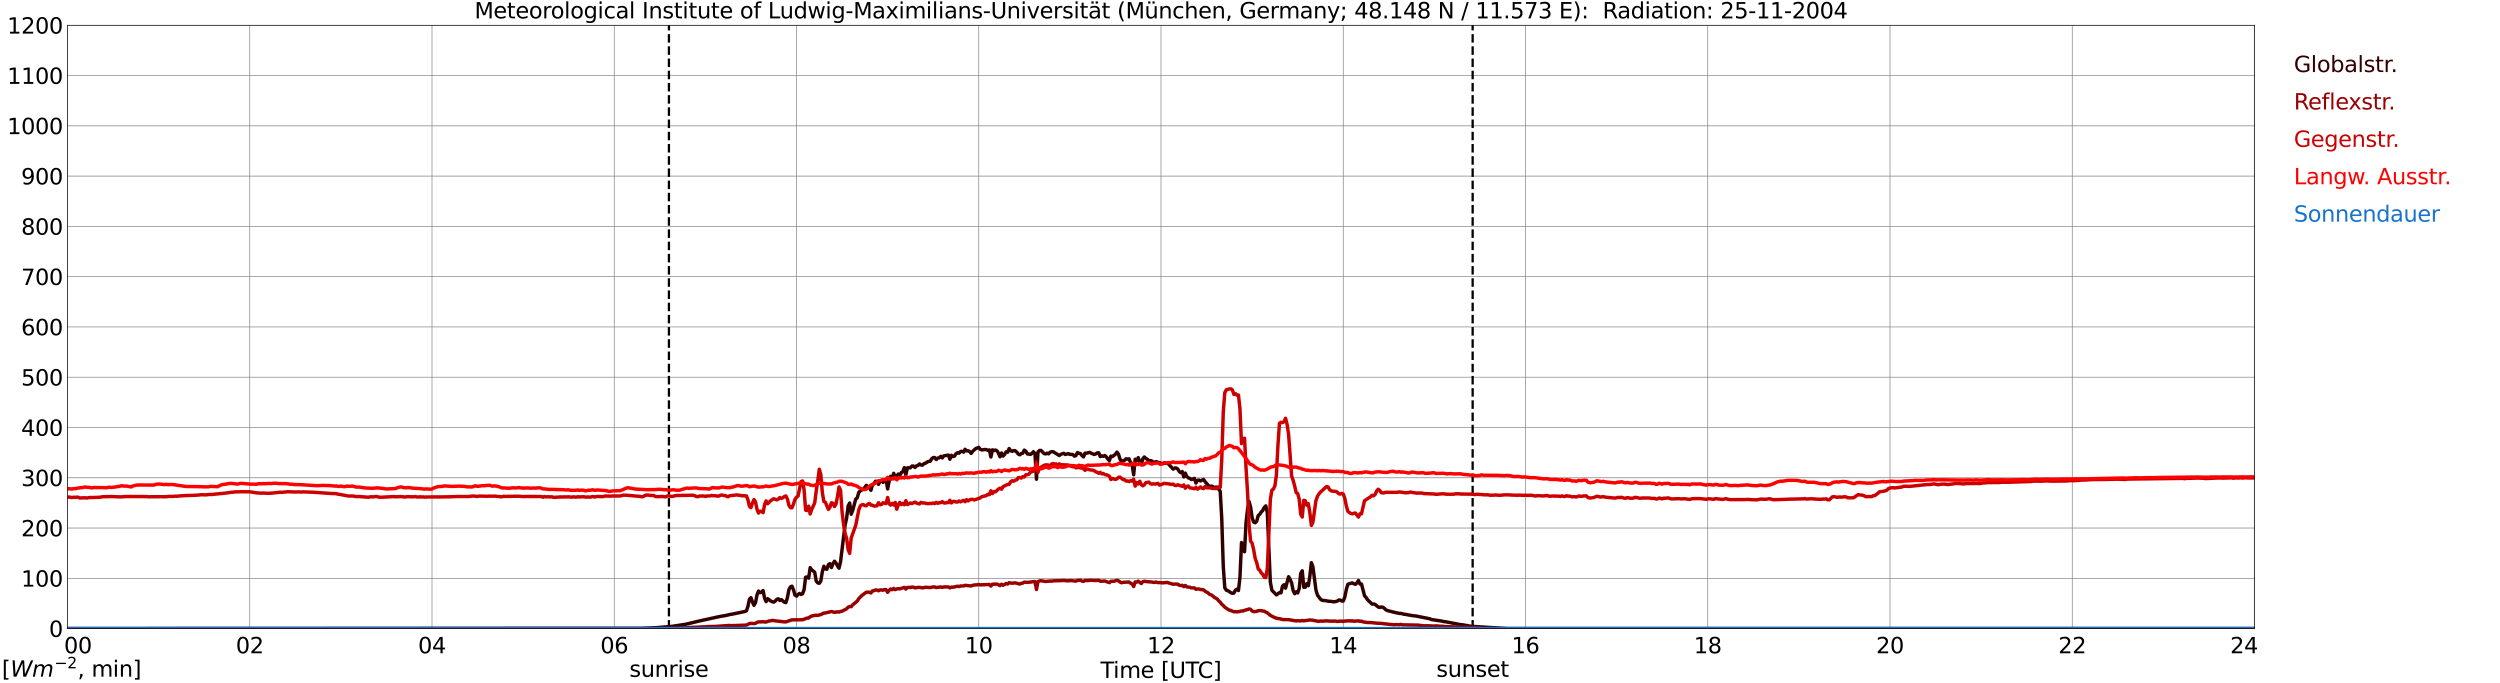 <?xml version="1.0" encoding="utf-8" standalone="no"?>
<!DOCTYPE svg PUBLIC "-//W3C//DTD SVG 1.1//EN"
  "http://www.w3.org/Graphics/SVG/1.1/DTD/svg11.dtd">
<svg xmlns:xlink="http://www.w3.org/1999/xlink" width="1085.4pt" height="296.64pt" viewBox="0 0 1085.4 296.64" xmlns="http://www.w3.org/2000/svg" version="1.1">
 <defs>
  <style type="text/css">*{stroke-linejoin: round; stroke-linecap: butt}</style>
 </defs>
 <g id="figure_1">
  <g id="patch_1">
   <path d="M 0 296.64 
L 1085.4 296.64 
L 1085.4 0 
L 0 0 
z
" style="fill: #ffffff"/>
  </g>
  <g id="axes_1">
   <g id="patch_2">
    <path d="M 29.306 272.909 
L 978.814 272.909 
L 978.814 10.976 
L 29.306 10.976 
z
" style="fill: #ffffff"/>
   </g>
   <g id="patch_3">
    <path d="M 978.814 272.909 
L 978.814 272.909 
L 978.814 10.976 
L 978.814 10.976 
z
" clip-path="url(#pbc71675b88)" style="fill: #d3d3d3; opacity: 0.25; stroke: #d3d3d3; stroke-linejoin: miter"/>
   </g>
   <g id="matplotlib.axis_1">
    <g id="xtick_1">
     <g id="line2d_1">
      <path d="M 29.306 272.909 
L 29.306 10.976 
" clip-path="url(#pbc71675b88)" style="fill: none; stroke: #808080; stroke-width: 0.3; stroke-linecap: square"/>
     </g>
     <g id="line2d_2"/>
     <g id="text_1">
      <!--    00 -->
      <g transform="translate(18.733 283.627) scale(0.095 -0.095)">
       <defs>
        <path id="DejaVuSans-20" transform="scale(0.016)"/>
        <path id="DejaVuSans-30" d="M 2034 4250 
Q 1547 4250 1301 3770 
Q 1056 3291 1056 2328 
Q 1056 1369 1301 889 
Q 1547 409 2034 409 
Q 2525 409 2770 889 
Q 3016 1369 3016 2328 
Q 3016 3291 2770 3770 
Q 2525 4250 2034 4250 
z
M 2034 4750 
Q 2819 4750 3233 4129 
Q 3647 3509 3647 2328 
Q 3647 1150 3233 529 
Q 2819 -91 2034 -91 
Q 1250 -91 836 529 
Q 422 1150 422 2328 
Q 422 3509 836 4129 
Q 1250 4750 2034 4750 
z
" transform="scale(0.016)"/>
       </defs>
       <use xlink:href="#DejaVuSans-20"/>
       <use xlink:href="#DejaVuSans-20" transform="translate(31.787 0)"/>
       <use xlink:href="#DejaVuSans-20" transform="translate(63.574 0)"/>
       <use xlink:href="#DejaVuSans-30" transform="translate(95.361 0)"/>
       <use xlink:href="#DejaVuSans-30" transform="translate(158.984 0)"/>
      </g>
     </g>
    </g>
    <g id="xtick_2">
     <g id="line2d_3">
      <path d="M 108.431 272.909 
L 108.431 10.976 
" clip-path="url(#pbc71675b88)" style="fill: none; stroke: #808080; stroke-width: 0.3; stroke-linecap: square"/>
     </g>
     <g id="line2d_4"/>
     <g id="text_2">
      <!-- 02 -->
      <g transform="translate(102.387 283.627) scale(0.095 -0.095)">
       <defs>
        <path id="DejaVuSans-32" d="M 1228 531 
L 3431 531 
L 3431 0 
L 469 0 
L 469 531 
Q 828 903 1448 1529 
Q 2069 2156 2228 2338 
Q 2531 2678 2651 2914 
Q 2772 3150 2772 3378 
Q 2772 3750 2511 3984 
Q 2250 4219 1831 4219 
Q 1534 4219 1204 4116 
Q 875 4013 500 3803 
L 500 4441 
Q 881 4594 1212 4672 
Q 1544 4750 1819 4750 
Q 2544 4750 2975 4387 
Q 3406 4025 3406 3419 
Q 3406 3131 3298 2873 
Q 3191 2616 2906 2266 
Q 2828 2175 2409 1742 
Q 1991 1309 1228 531 
z
" transform="scale(0.016)"/>
       </defs>
       <use xlink:href="#DejaVuSans-30"/>
       <use xlink:href="#DejaVuSans-32" transform="translate(63.623 0)"/>
      </g>
     </g>
    </g>
    <g id="xtick_3">
     <g id="line2d_5">
      <path d="M 187.557 272.909 
L 187.557 10.976 
" clip-path="url(#pbc71675b88)" style="fill: none; stroke: #808080; stroke-width: 0.3; stroke-linecap: square"/>
     </g>
     <g id="line2d_6"/>
     <g id="text_3">
      <!-- 04 -->
      <g transform="translate(181.513 283.627) scale(0.095 -0.095)">
       <defs>
        <path id="DejaVuSans-34" d="M 2419 4116 
L 825 1625 
L 2419 1625 
L 2419 4116 
z
M 2253 4666 
L 3047 4666 
L 3047 1625 
L 3713 1625 
L 3713 1100 
L 3047 1100 
L 3047 0 
L 2419 0 
L 2419 1100 
L 313 1100 
L 313 1709 
L 2253 4666 
z
" transform="scale(0.016)"/>
       </defs>
       <use xlink:href="#DejaVuSans-30"/>
       <use xlink:href="#DejaVuSans-34" transform="translate(63.623 0)"/>
      </g>
     </g>
    </g>
    <g id="xtick_4">
     <g id="line2d_7">
      <path d="M 266.683 272.909 
L 266.683 10.976 
" clip-path="url(#pbc71675b88)" style="fill: none; stroke: #808080; stroke-width: 0.3; stroke-linecap: square"/>
     </g>
     <g id="line2d_8"/>
     <g id="text_4">
      <!-- 06 -->
      <g transform="translate(260.638 283.627) scale(0.095 -0.095)">
       <defs>
        <path id="DejaVuSans-36" d="M 2113 2584 
Q 1688 2584 1439 2293 
Q 1191 2003 1191 1497 
Q 1191 994 1439 701 
Q 1688 409 2113 409 
Q 2538 409 2786 701 
Q 3034 994 3034 1497 
Q 3034 2003 2786 2293 
Q 2538 2584 2113 2584 
z
M 3366 4563 
L 3366 3988 
Q 3128 4100 2886 4159 
Q 2644 4219 2406 4219 
Q 1781 4219 1451 3797 
Q 1122 3375 1075 2522 
Q 1259 2794 1537 2939 
Q 1816 3084 2150 3084 
Q 2853 3084 3261 2657 
Q 3669 2231 3669 1497 
Q 3669 778 3244 343 
Q 2819 -91 2113 -91 
Q 1303 -91 875 529 
Q 447 1150 447 2328 
Q 447 3434 972 4092 
Q 1497 4750 2381 4750 
Q 2619 4750 2861 4703 
Q 3103 4656 3366 4563 
z
" transform="scale(0.016)"/>
       </defs>
       <use xlink:href="#DejaVuSans-30"/>
       <use xlink:href="#DejaVuSans-36" transform="translate(63.623 0)"/>
      </g>
     </g>
    </g>
    <g id="xtick_5">
     <g id="line2d_9">
      <path d="M 345.808 272.909 
L 345.808 10.976 
" clip-path="url(#pbc71675b88)" style="fill: none; stroke: #808080; stroke-width: 0.3; stroke-linecap: square"/>
     </g>
     <g id="line2d_10"/>
     <g id="text_5">
      <!-- 08 -->
      <g transform="translate(339.764 283.627) scale(0.095 -0.095)">
       <defs>
        <path id="DejaVuSans-38" d="M 2034 2216 
Q 1584 2216 1326 1975 
Q 1069 1734 1069 1313 
Q 1069 891 1326 650 
Q 1584 409 2034 409 
Q 2484 409 2743 651 
Q 3003 894 3003 1313 
Q 3003 1734 2745 1975 
Q 2488 2216 2034 2216 
z
M 1403 2484 
Q 997 2584 770 2862 
Q 544 3141 544 3541 
Q 544 4100 942 4425 
Q 1341 4750 2034 4750 
Q 2731 4750 3128 4425 
Q 3525 4100 3525 3541 
Q 3525 3141 3298 2862 
Q 3072 2584 2669 2484 
Q 3125 2378 3379 2068 
Q 3634 1759 3634 1313 
Q 3634 634 3220 271 
Q 2806 -91 2034 -91 
Q 1263 -91 848 271 
Q 434 634 434 1313 
Q 434 1759 690 2068 
Q 947 2378 1403 2484 
z
M 1172 3481 
Q 1172 3119 1398 2916 
Q 1625 2713 2034 2713 
Q 2441 2713 2670 2916 
Q 2900 3119 2900 3481 
Q 2900 3844 2670 4047 
Q 2441 4250 2034 4250 
Q 1625 4250 1398 4047 
Q 1172 3844 1172 3481 
z
" transform="scale(0.016)"/>
       </defs>
       <use xlink:href="#DejaVuSans-30"/>
       <use xlink:href="#DejaVuSans-38" transform="translate(63.623 0)"/>
      </g>
     </g>
    </g>
    <g id="xtick_6">
     <g id="line2d_11">
      <path d="M 424.934 272.909 
L 424.934 10.976 
" clip-path="url(#pbc71675b88)" style="fill: none; stroke: #808080; stroke-width: 0.3; stroke-linecap: square"/>
     </g>
     <g id="line2d_12"/>
     <g id="text_6">
      <!-- 10 -->
      <g transform="translate(418.89 283.627) scale(0.095 -0.095)">
       <defs>
        <path id="DejaVuSans-31" d="M 794 531 
L 1825 531 
L 1825 4091 
L 703 3866 
L 703 4441 
L 1819 4666 
L 2450 4666 
L 2450 531 
L 3481 531 
L 3481 0 
L 794 0 
L 794 531 
z
" transform="scale(0.016)"/>
       </defs>
       <use xlink:href="#DejaVuSans-31"/>
       <use xlink:href="#DejaVuSans-30" transform="translate(63.623 0)"/>
      </g>
     </g>
    </g>
    <g id="xtick_7">
     <g id="line2d_13">
      <path d="M 504.06 272.909 
L 504.06 10.976 
" clip-path="url(#pbc71675b88)" style="fill: none; stroke: #808080; stroke-width: 0.3; stroke-linecap: square"/>
     </g>
     <g id="line2d_14"/>
     <g id="text_7">
      <!-- 12 -->
      <g transform="translate(498.015 283.627) scale(0.095 -0.095)">
       <use xlink:href="#DejaVuSans-31"/>
       <use xlink:href="#DejaVuSans-32" transform="translate(63.623 0)"/>
      </g>
     </g>
    </g>
    <g id="xtick_8">
     <g id="line2d_15">
      <path d="M 583.185 272.909 
L 583.185 10.976 
" clip-path="url(#pbc71675b88)" style="fill: none; stroke: #808080; stroke-width: 0.3; stroke-linecap: square"/>
     </g>
     <g id="line2d_16"/>
     <g id="text_8">
      <!-- 14 -->
      <g transform="translate(577.141 283.627) scale(0.095 -0.095)">
       <use xlink:href="#DejaVuSans-31"/>
       <use xlink:href="#DejaVuSans-34" transform="translate(63.623 0)"/>
      </g>
     </g>
    </g>
    <g id="xtick_9">
     <g id="line2d_17">
      <path d="M 662.311 272.909 
L 662.311 10.976 
" clip-path="url(#pbc71675b88)" style="fill: none; stroke: #808080; stroke-width: 0.3; stroke-linecap: square"/>
     </g>
     <g id="line2d_18"/>
     <g id="text_9">
      <!-- 16 -->
      <g transform="translate(656.267 283.627) scale(0.095 -0.095)">
       <use xlink:href="#DejaVuSans-31"/>
       <use xlink:href="#DejaVuSans-36" transform="translate(63.623 0)"/>
      </g>
     </g>
    </g>
    <g id="xtick_10">
     <g id="line2d_19">
      <path d="M 741.437 272.909 
L 741.437 10.976 
" clip-path="url(#pbc71675b88)" style="fill: none; stroke: #808080; stroke-width: 0.3; stroke-linecap: square"/>
     </g>
     <g id="line2d_20"/>
     <g id="text_10">
      <!-- 18 -->
      <g transform="translate(735.392 283.627) scale(0.095 -0.095)">
       <use xlink:href="#DejaVuSans-31"/>
       <use xlink:href="#DejaVuSans-38" transform="translate(63.623 0)"/>
      </g>
     </g>
    </g>
    <g id="xtick_11">
     <g id="line2d_21">
      <path d="M 820.562 272.909 
L 820.562 10.976 
" clip-path="url(#pbc71675b88)" style="fill: none; stroke: #808080; stroke-width: 0.3; stroke-linecap: square"/>
     </g>
     <g id="line2d_22"/>
     <g id="text_11">
      <!-- 20 -->
      <g transform="translate(814.518 283.627) scale(0.095 -0.095)">
       <use xlink:href="#DejaVuSans-32"/>
       <use xlink:href="#DejaVuSans-30" transform="translate(63.623 0)"/>
      </g>
     </g>
    </g>
    <g id="xtick_12">
     <g id="line2d_23">
      <path d="M 899.688 272.909 
L 899.688 10.976 
" clip-path="url(#pbc71675b88)" style="fill: none; stroke: #808080; stroke-width: 0.3; stroke-linecap: square"/>
     </g>
     <g id="line2d_24"/>
     <g id="text_12">
      <!-- 22 -->
      <g transform="translate(893.644 283.627) scale(0.095 -0.095)">
       <use xlink:href="#DejaVuSans-32"/>
       <use xlink:href="#DejaVuSans-32" transform="translate(63.623 0)"/>
      </g>
     </g>
    </g>
    <g id="xtick_13">
     <g id="line2d_25">
      <path d="M 978.814 272.909 
L 978.814 10.976 
" clip-path="url(#pbc71675b88)" style="fill: none; stroke: #808080; stroke-width: 0.3; stroke-linecap: square"/>
     </g>
     <g id="line2d_26"/>
     <g id="text_13">
      <!-- 24    -->
      <g transform="translate(968.241 283.627) scale(0.095 -0.095)">
       <use xlink:href="#DejaVuSans-32"/>
       <use xlink:href="#DejaVuSans-34" transform="translate(63.623 0)"/>
       <use xlink:href="#DejaVuSans-20" transform="translate(127.246 0)"/>
       <use xlink:href="#DejaVuSans-20" transform="translate(159.033 0)"/>
       <use xlink:href="#DejaVuSans-20" transform="translate(190.82 0)"/>
      </g>
     </g>
    </g>
    <g id="text_14">
     <!-- Time [UTC] -->
     <g transform="translate(477.806 294.322) scale(0.095 -0.095)">
      <defs>
       <path id="DejaVuSans-54" d="M -19 4666 
L 3928 4666 
L 3928 4134 
L 2272 4134 
L 2272 0 
L 1638 0 
L 1638 4134 
L -19 4134 
L -19 4666 
z
" transform="scale(0.016)"/>
       <path id="DejaVuSans-69" d="M 603 3500 
L 1178 3500 
L 1178 0 
L 603 0 
L 603 3500 
z
M 603 4863 
L 1178 4863 
L 1178 4134 
L 603 4134 
L 603 4863 
z
" transform="scale(0.016)"/>
       <path id="DejaVuSans-6d" d="M 3328 2828 
Q 3544 3216 3844 3400 
Q 4144 3584 4550 3584 
Q 5097 3584 5394 3201 
Q 5691 2819 5691 2113 
L 5691 0 
L 5113 0 
L 5113 2094 
Q 5113 2597 4934 2840 
Q 4756 3084 4391 3084 
Q 3944 3084 3684 2787 
Q 3425 2491 3425 1978 
L 3425 0 
L 2847 0 
L 2847 2094 
Q 2847 2600 2669 2842 
Q 2491 3084 2119 3084 
Q 1678 3084 1418 2786 
Q 1159 2488 1159 1978 
L 1159 0 
L 581 0 
L 581 3500 
L 1159 3500 
L 1159 2956 
Q 1356 3278 1631 3431 
Q 1906 3584 2284 3584 
Q 2666 3584 2933 3390 
Q 3200 3197 3328 2828 
z
" transform="scale(0.016)"/>
       <path id="DejaVuSans-65" d="M 3597 1894 
L 3597 1613 
L 953 1613 
Q 991 1019 1311 708 
Q 1631 397 2203 397 
Q 2534 397 2845 478 
Q 3156 559 3463 722 
L 3463 178 
Q 3153 47 2828 -22 
Q 2503 -91 2169 -91 
Q 1331 -91 842 396 
Q 353 884 353 1716 
Q 353 2575 817 3079 
Q 1281 3584 2069 3584 
Q 2775 3584 3186 3129 
Q 3597 2675 3597 1894 
z
M 3022 2063 
Q 3016 2534 2758 2815 
Q 2500 3097 2075 3097 
Q 1594 3097 1305 2825 
Q 1016 2553 972 2059 
L 3022 2063 
z
" transform="scale(0.016)"/>
       <path id="DejaVuSans-5b" d="M 550 4863 
L 1875 4863 
L 1875 4416 
L 1125 4416 
L 1125 -397 
L 1875 -397 
L 1875 -844 
L 550 -844 
L 550 4863 
z
" transform="scale(0.016)"/>
       <path id="DejaVuSans-55" d="M 556 4666 
L 1191 4666 
L 1191 1831 
Q 1191 1081 1462 751 
Q 1734 422 2344 422 
Q 2950 422 3222 751 
Q 3494 1081 3494 1831 
L 3494 4666 
L 4128 4666 
L 4128 1753 
Q 4128 841 3676 375 
Q 3225 -91 2344 -91 
Q 1459 -91 1007 375 
Q 556 841 556 1753 
L 556 4666 
z
" transform="scale(0.016)"/>
       <path id="DejaVuSans-43" d="M 4122 4306 
L 4122 3641 
Q 3803 3938 3442 4084 
Q 3081 4231 2675 4231 
Q 1875 4231 1450 3742 
Q 1025 3253 1025 2328 
Q 1025 1406 1450 917 
Q 1875 428 2675 428 
Q 3081 428 3442 575 
Q 3803 722 4122 1019 
L 4122 359 
Q 3791 134 3420 21 
Q 3050 -91 2638 -91 
Q 1578 -91 968 557 
Q 359 1206 359 2328 
Q 359 3453 968 4101 
Q 1578 4750 2638 4750 
Q 3056 4750 3426 4639 
Q 3797 4528 4122 4306 
z
" transform="scale(0.016)"/>
       <path id="DejaVuSans-5d" d="M 1947 4863 
L 1947 -844 
L 622 -844 
L 622 -397 
L 1369 -397 
L 1369 4416 
L 622 4416 
L 622 4863 
L 1947 4863 
z
" transform="scale(0.016)"/>
      </defs>
      <use xlink:href="#DejaVuSans-54"/>
      <use xlink:href="#DejaVuSans-69" transform="translate(57.959 0)"/>
      <use xlink:href="#DejaVuSans-6d" transform="translate(85.742 0)"/>
      <use xlink:href="#DejaVuSans-65" transform="translate(183.154 0)"/>
      <use xlink:href="#DejaVuSans-20" transform="translate(244.678 0)"/>
      <use xlink:href="#DejaVuSans-5b" transform="translate(276.465 0)"/>
      <use xlink:href="#DejaVuSans-55" transform="translate(315.479 0)"/>
      <use xlink:href="#DejaVuSans-54" transform="translate(388.672 0)"/>
      <use xlink:href="#DejaVuSans-43" transform="translate(443.881 0)"/>
      <use xlink:href="#DejaVuSans-5d" transform="translate(513.705 0)"/>
     </g>
    </g>
   </g>
   <g id="matplotlib.axis_2">
    <g id="ytick_1">
     <g id="line2d_27">
      <path d="M 29.306 272.909 
L 978.814 272.909 
" clip-path="url(#pbc71675b88)" style="fill: none; stroke: #808080; stroke-width: 0.3; stroke-linecap: square"/>
     </g>
     <g id="line2d_28"/>
     <g id="text_15">
      <!-- 0 -->
      <g transform="translate(21.261 276.518) scale(0.095 -0.095)">
       <use xlink:href="#DejaVuSans-30"/>
      </g>
     </g>
    </g>
    <g id="ytick_2">
     <g id="line2d_29">
      <path d="M 29.306 251.081 
L 978.814 251.081 
" clip-path="url(#pbc71675b88)" style="fill: none; stroke: #808080; stroke-width: 0.3; stroke-linecap: square"/>
     </g>
     <g id="line2d_30"/>
     <g id="text_16">
      <!-- 100 -->
      <g transform="translate(9.173 254.69) scale(0.095 -0.095)">
       <use xlink:href="#DejaVuSans-31"/>
       <use xlink:href="#DejaVuSans-30" transform="translate(63.623 0)"/>
       <use xlink:href="#DejaVuSans-30" transform="translate(127.246 0)"/>
      </g>
     </g>
    </g>
    <g id="ytick_3">
     <g id="line2d_31">
      <path d="M 29.306 229.253 
L 978.814 229.253 
" clip-path="url(#pbc71675b88)" style="fill: none; stroke: #808080; stroke-width: 0.3; stroke-linecap: square"/>
     </g>
     <g id="line2d_32"/>
     <g id="text_17">
      <!-- 200 -->
      <g transform="translate(9.173 232.863) scale(0.095 -0.095)">
       <use xlink:href="#DejaVuSans-32"/>
       <use xlink:href="#DejaVuSans-30" transform="translate(63.623 0)"/>
       <use xlink:href="#DejaVuSans-30" transform="translate(127.246 0)"/>
      </g>
     </g>
    </g>
    <g id="ytick_4">
     <g id="line2d_33">
      <path d="M 29.306 207.426 
L 978.814 207.426 
" clip-path="url(#pbc71675b88)" style="fill: none; stroke: #808080; stroke-width: 0.3; stroke-linecap: square"/>
     </g>
     <g id="line2d_34"/>
     <g id="text_18">
      <!-- 300 -->
      <g transform="translate(9.173 211.035) scale(0.095 -0.095)">
       <defs>
        <path id="DejaVuSans-33" d="M 2597 2516 
Q 3050 2419 3304 2112 
Q 3559 1806 3559 1356 
Q 3559 666 3084 287 
Q 2609 -91 1734 -91 
Q 1441 -91 1130 -33 
Q 819 25 488 141 
L 488 750 
Q 750 597 1062 519 
Q 1375 441 1716 441 
Q 2309 441 2620 675 
Q 2931 909 2931 1356 
Q 2931 1769 2642 2001 
Q 2353 2234 1838 2234 
L 1294 2234 
L 1294 2753 
L 1863 2753 
Q 2328 2753 2575 2939 
Q 2822 3125 2822 3475 
Q 2822 3834 2567 4026 
Q 2313 4219 1838 4219 
Q 1578 4219 1281 4162 
Q 984 4106 628 3988 
L 628 4550 
Q 988 4650 1302 4700 
Q 1616 4750 1894 4750 
Q 2613 4750 3031 4423 
Q 3450 4097 3450 3541 
Q 3450 3153 3228 2886 
Q 3006 2619 2597 2516 
z
" transform="scale(0.016)"/>
       </defs>
       <use xlink:href="#DejaVuSans-33"/>
       <use xlink:href="#DejaVuSans-30" transform="translate(63.623 0)"/>
       <use xlink:href="#DejaVuSans-30" transform="translate(127.246 0)"/>
      </g>
     </g>
    </g>
    <g id="ytick_5">
     <g id="line2d_35">
      <path d="M 29.306 185.598 
L 978.814 185.598 
" clip-path="url(#pbc71675b88)" style="fill: none; stroke: #808080; stroke-width: 0.3; stroke-linecap: square"/>
     </g>
     <g id="line2d_36"/>
     <g id="text_19">
      <!-- 400 -->
      <g transform="translate(9.173 189.207) scale(0.095 -0.095)">
       <use xlink:href="#DejaVuSans-34"/>
       <use xlink:href="#DejaVuSans-30" transform="translate(63.623 0)"/>
       <use xlink:href="#DejaVuSans-30" transform="translate(127.246 0)"/>
      </g>
     </g>
    </g>
    <g id="ytick_6">
     <g id="line2d_37">
      <path d="M 29.306 163.77 
L 978.814 163.77 
" clip-path="url(#pbc71675b88)" style="fill: none; stroke: #808080; stroke-width: 0.3; stroke-linecap: square"/>
     </g>
     <g id="line2d_38"/>
     <g id="text_20">
      <!-- 500 -->
      <g transform="translate(9.173 167.379) scale(0.095 -0.095)">
       <defs>
        <path id="DejaVuSans-35" d="M 691 4666 
L 3169 4666 
L 3169 4134 
L 1269 4134 
L 1269 2991 
Q 1406 3038 1543 3061 
Q 1681 3084 1819 3084 
Q 2600 3084 3056 2656 
Q 3513 2228 3513 1497 
Q 3513 744 3044 326 
Q 2575 -91 1722 -91 
Q 1428 -91 1123 -41 
Q 819 9 494 109 
L 494 744 
Q 775 591 1075 516 
Q 1375 441 1709 441 
Q 2250 441 2565 725 
Q 2881 1009 2881 1497 
Q 2881 1984 2565 2268 
Q 2250 2553 1709 2553 
Q 1456 2553 1204 2497 
Q 953 2441 691 2322 
L 691 4666 
z
" transform="scale(0.016)"/>
       </defs>
       <use xlink:href="#DejaVuSans-35"/>
       <use xlink:href="#DejaVuSans-30" transform="translate(63.623 0)"/>
       <use xlink:href="#DejaVuSans-30" transform="translate(127.246 0)"/>
      </g>
     </g>
    </g>
    <g id="ytick_7">
     <g id="line2d_39">
      <path d="M 29.306 141.942 
L 978.814 141.942 
" clip-path="url(#pbc71675b88)" style="fill: none; stroke: #808080; stroke-width: 0.3; stroke-linecap: square"/>
     </g>
     <g id="line2d_40"/>
     <g id="text_21">
      <!-- 600 -->
      <g transform="translate(9.173 145.551) scale(0.095 -0.095)">
       <use xlink:href="#DejaVuSans-36"/>
       <use xlink:href="#DejaVuSans-30" transform="translate(63.623 0)"/>
       <use xlink:href="#DejaVuSans-30" transform="translate(127.246 0)"/>
      </g>
     </g>
    </g>
    <g id="ytick_8">
     <g id="line2d_41">
      <path d="M 29.306 120.114 
L 978.814 120.114 
" clip-path="url(#pbc71675b88)" style="fill: none; stroke: #808080; stroke-width: 0.3; stroke-linecap: square"/>
     </g>
     <g id="line2d_42"/>
     <g id="text_22">
      <!-- 700 -->
      <g transform="translate(9.173 123.724) scale(0.095 -0.095)">
       <defs>
        <path id="DejaVuSans-37" d="M 525 4666 
L 3525 4666 
L 3525 4397 
L 1831 0 
L 1172 0 
L 2766 4134 
L 525 4134 
L 525 4666 
z
" transform="scale(0.016)"/>
       </defs>
       <use xlink:href="#DejaVuSans-37"/>
       <use xlink:href="#DejaVuSans-30" transform="translate(63.623 0)"/>
       <use xlink:href="#DejaVuSans-30" transform="translate(127.246 0)"/>
      </g>
     </g>
    </g>
    <g id="ytick_9">
     <g id="line2d_43">
      <path d="M 29.306 98.287 
L 978.814 98.287 
" clip-path="url(#pbc71675b88)" style="fill: none; stroke: #808080; stroke-width: 0.3; stroke-linecap: square"/>
     </g>
     <g id="line2d_44"/>
     <g id="text_23">
      <!-- 800 -->
      <g transform="translate(9.173 101.896) scale(0.095 -0.095)">
       <use xlink:href="#DejaVuSans-38"/>
       <use xlink:href="#DejaVuSans-30" transform="translate(63.623 0)"/>
       <use xlink:href="#DejaVuSans-30" transform="translate(127.246 0)"/>
      </g>
     </g>
    </g>
    <g id="ytick_10">
     <g id="line2d_45">
      <path d="M 29.306 76.459 
L 978.814 76.459 
" clip-path="url(#pbc71675b88)" style="fill: none; stroke: #808080; stroke-width: 0.3; stroke-linecap: square"/>
     </g>
     <g id="line2d_46"/>
     <g id="text_24">
      <!-- 900 -->
      <g transform="translate(9.173 80.068) scale(0.095 -0.095)">
       <defs>
        <path id="DejaVuSans-39" d="M 703 97 
L 703 672 
Q 941 559 1184 500 
Q 1428 441 1663 441 
Q 2288 441 2617 861 
Q 2947 1281 2994 2138 
Q 2813 1869 2534 1725 
Q 2256 1581 1919 1581 
Q 1219 1581 811 2004 
Q 403 2428 403 3163 
Q 403 3881 828 4315 
Q 1253 4750 1959 4750 
Q 2769 4750 3195 4129 
Q 3622 3509 3622 2328 
Q 3622 1225 3098 567 
Q 2575 -91 1691 -91 
Q 1453 -91 1209 -44 
Q 966 3 703 97 
z
M 1959 2075 
Q 2384 2075 2632 2365 
Q 2881 2656 2881 3163 
Q 2881 3666 2632 3958 
Q 2384 4250 1959 4250 
Q 1534 4250 1286 3958 
Q 1038 3666 1038 3163 
Q 1038 2656 1286 2365 
Q 1534 2075 1959 2075 
z
" transform="scale(0.016)"/>
       </defs>
       <use xlink:href="#DejaVuSans-39"/>
       <use xlink:href="#DejaVuSans-30" transform="translate(63.623 0)"/>
       <use xlink:href="#DejaVuSans-30" transform="translate(127.246 0)"/>
      </g>
     </g>
    </g>
    <g id="ytick_11">
     <g id="line2d_47">
      <path d="M 29.306 54.631 
L 978.814 54.631 
" clip-path="url(#pbc71675b88)" style="fill: none; stroke: #808080; stroke-width: 0.3; stroke-linecap: square"/>
     </g>
     <g id="line2d_48"/>
     <g id="text_25">
      <!-- 1000 -->
      <g transform="translate(3.128 58.24) scale(0.095 -0.095)">
       <use xlink:href="#DejaVuSans-31"/>
       <use xlink:href="#DejaVuSans-30" transform="translate(63.623 0)"/>
       <use xlink:href="#DejaVuSans-30" transform="translate(127.246 0)"/>
       <use xlink:href="#DejaVuSans-30" transform="translate(190.869 0)"/>
      </g>
     </g>
    </g>
    <g id="ytick_12">
     <g id="line2d_49">
      <path d="M 29.306 32.803 
L 978.814 32.803 
" clip-path="url(#pbc71675b88)" style="fill: none; stroke: #808080; stroke-width: 0.3; stroke-linecap: square"/>
     </g>
     <g id="line2d_50"/>
     <g id="text_26">
      <!-- 1100 -->
      <g transform="translate(3.128 36.413) scale(0.095 -0.095)">
       <use xlink:href="#DejaVuSans-31"/>
       <use xlink:href="#DejaVuSans-31" transform="translate(63.623 0)"/>
       <use xlink:href="#DejaVuSans-30" transform="translate(127.246 0)"/>
       <use xlink:href="#DejaVuSans-30" transform="translate(190.869 0)"/>
      </g>
     </g>
    </g>
    <g id="ytick_13">
     <g id="line2d_51">
      <path d="M 29.306 10.976 
L 978.814 10.976 
" clip-path="url(#pbc71675b88)" style="fill: none; stroke: #808080; stroke-width: 0.3; stroke-linecap: square"/>
     </g>
     <g id="line2d_52"/>
     <g id="text_27">
      <!-- 1200 -->
      <g transform="translate(3.128 14.585) scale(0.095 -0.095)">
       <use xlink:href="#DejaVuSans-31"/>
       <use xlink:href="#DejaVuSans-32" transform="translate(63.623 0)"/>
       <use xlink:href="#DejaVuSans-30" transform="translate(127.246 0)"/>
       <use xlink:href="#DejaVuSans-30" transform="translate(190.869 0)"/>
      </g>
     </g>
    </g>
   </g>
   <g id="line2d_53">
    <path d="M 290.42 272.909 
L 290.42 10.976 
" clip-path="url(#pbc71675b88)" style="fill: none; stroke-dasharray: 3.7,1.6; stroke-dashoffset: 0; stroke: #000000"/>
   </g>
   <g id="line2d_54">
    <path d="M 639.365 272.909 
L 639.365 10.976 
" clip-path="url(#pbc71675b88)" style="fill: none; stroke-dasharray: 3.7,1.6; stroke-dashoffset: 0; stroke: #000000"/>
   </g>
   <g id="line2d_55">
    <path d="M 29.306 272.909 
L 278.552 272.815 
L 283.167 272.586 
L 285.145 272.494 
L 291.739 271.944 
L 297.674 271.029 
L 300.971 270.252 
L 303.608 269.611 
L 311.521 267.871 
L 312.839 267.598 
L 314.818 267.277 
L 316.796 266.819 
L 318.114 266.59 
L 319.433 266.317 
L 323.39 265.492 
L 324.049 265.219 
L 324.708 263.342 
L 325.368 260.137 
L 326.027 259.498 
L 326.686 261.375 
L 327.346 262.792 
L 328.005 261.648 
L 328.665 258.262 
L 329.324 256.614 
L 329.983 257.302 
L 330.643 257.073 
L 331.302 256.385 
L 331.961 259.773 
L 332.621 261.192 
L 333.28 259.91 
L 334.599 260.917 
L 335.258 261.237 
L 335.918 261.419 
L 336.577 260.962 
L 337.236 260.229 
L 337.896 259.956 
L 338.555 260.687 
L 339.215 260.321 
L 340.533 261.465 
L 341.193 261.602 
L 341.852 259.544 
L 342.512 256.021 
L 343.171 254.785 
L 343.83 254.51 
L 344.49 256.067 
L 345.149 258.354 
L 345.808 258.812 
L 346.468 258.079 
L 347.127 257.666 
L 347.787 258.079 
L 348.446 257.758 
L 349.105 255.975 
L 349.765 250.62 
L 350.424 250.483 
L 351.083 250.987 
L 351.743 246.456 
L 352.402 247.416 
L 353.062 247.875 
L 353.721 248.47 
L 354.38 252.314 
L 355.04 253.091 
L 355.699 253.229 
L 356.359 252.314 
L 357.018 248.241 
L 357.677 245.862 
L 358.337 247.006 
L 358.996 247.143 
L 359.655 245.129 
L 360.315 244.716 
L 360.974 246.41 
L 361.634 244.762 
L 362.293 243.664 
L 362.952 244.397 
L 363.612 245.725 
L 364.271 246.685 
L 364.93 243.893 
L 366.249 233.139 
L 366.909 227.924 
L 367.568 224.949 
L 368.227 219.686 
L 368.887 218.405 
L 369.546 223.255 
L 370.206 221.607 
L 371.524 216.665 
L 372.184 216.163 
L 372.843 213.738 
L 374.162 212.638 
L 374.821 212.503 
L 376.14 210.717 
L 376.799 211.494 
L 377.459 211.769 
L 378.118 212.867 
L 378.777 210.488 
L 379.437 209.986 
L 380.096 208.932 
L 380.756 209.023 
L 381.415 210.259 
L 382.074 209.023 
L 382.734 208.613 
L 383.393 209.436 
L 384.053 208.338 
L 384.712 208.2 
L 385.371 212.273 
L 386.031 208.932 
L 386.69 206.782 
L 387.349 207.788 
L 388.009 205.5 
L 388.668 207.332 
L 389.987 205.821 
L 390.646 206.369 
L 391.306 205.179 
L 391.965 204.769 
L 392.624 203.029 
L 393.284 206.232 
L 393.943 203.121 
L 395.262 203.075 
L 395.921 202.342 
L 396.581 202.342 
L 397.24 202.938 
L 397.899 202.252 
L 398.559 202.069 
L 399.218 201.427 
L 399.878 201.886 
L 400.537 201.931 
L 401.196 201.244 
L 401.856 201.106 
L 402.515 200.604 
L 403.175 200.329 
L 403.834 200.283 
L 404.493 199.186 
L 405.153 198.681 
L 405.812 198.635 
L 406.471 199.506 
L 407.131 198.865 
L 407.79 198.773 
L 408.45 198.133 
L 409.109 198.819 
L 409.768 197.904 
L 411.746 197.583 
L 412.406 199.369 
L 413.065 197.675 
L 413.725 198.225 
L 414.384 198.042 
L 415.043 196.99 
L 415.703 196.577 
L 416.362 196.76 
L 417.022 196.027 
L 417.681 195.935 
L 418.34 196.302 
L 419 195.067 
L 419.659 195.754 
L 420.318 195.708 
L 420.978 196.027 
L 421.637 196.852 
L 422.297 195.935 
L 423.615 194.746 
L 424.934 194.244 
L 425.593 195.067 
L 426.253 195.342 
L 427.572 195.158 
L 428.231 195.204 
L 428.89 195.525 
L 429.55 195.342 
L 430.209 198.408 
L 430.869 195.296 
L 431.528 195.617 
L 432.187 195.388 
L 432.847 195.708 
L 433.506 196.76 
L 434.165 198.317 
L 434.825 196.669 
L 435.484 197.996 
L 436.144 197.308 
L 436.803 196.165 
L 437.462 196.348 
L 438.122 194.746 
L 438.781 195.708 
L 439.44 195.935 
L 440.1 195.617 
L 440.759 195.708 
L 441.419 196.256 
L 442.078 197.127 
L 442.737 197.446 
L 443.397 196.944 
L 444.056 196.76 
L 444.716 195.433 
L 445.375 195.892 
L 446.034 197.081 
L 446.694 197.127 
L 447.353 197.308 
L 448.012 196.852 
L 448.672 196.119 
L 449.331 196.852 
L 449.991 208.063 
L 450.65 196.256 
L 451.309 195.571 
L 451.969 195.571 
L 453.287 196.898 
L 453.947 197.081 
L 454.606 196.76 
L 455.266 197.036 
L 455.925 196.302 
L 456.584 196.119 
L 457.244 196.119 
L 459.881 197.767 
L 460.541 197.263 
L 461.859 196.806 
L 462.519 197.308 
L 463.838 196.944 
L 464.497 197.308 
L 465.156 197.263 
L 465.816 197.354 
L 466.475 198.042 
L 467.134 197.767 
L 467.794 196.485 
L 468.453 196.806 
L 469.113 196.944 
L 469.772 197.813 
L 470.431 198.363 
L 471.091 196.715 
L 471.75 196.76 
L 473.069 196.394 
L 473.728 196.76 
L 475.047 197.308 
L 475.706 197.081 
L 476.366 196.623 
L 477.025 196.577 
L 477.685 198.225 
L 478.344 197.904 
L 479.003 198.133 
L 479.663 197.767 
L 480.322 198.363 
L 480.981 199.277 
L 481.641 199.963 
L 482.3 198.042 
L 482.96 198.225 
L 484.278 197.217 
L 484.938 196.302 
L 485.597 197.173 
L 486.256 199.277 
L 486.916 200.559 
L 487.575 200.008 
L 488.235 199.871 
L 488.894 199.186 
L 489.553 199.323 
L 490.213 199.231 
L 490.872 200.971 
L 491.532 201.84 
L 492.191 206.142 
L 492.85 199.369 
L 493.51 199.963 
L 494.169 198.681 
L 494.828 200.467 
L 495.488 201.794 
L 496.147 199.231 
L 496.807 198.408 
L 497.466 199.002 
L 498.125 199.415 
L 498.785 200.008 
L 499.444 199.963 
L 500.103 200.146 
L 500.763 200.788 
L 502.082 200.421 
L 502.741 200.742 
L 503.4 200.834 
L 504.06 201.152 
L 504.719 201.29 
L 505.379 201.106 
L 506.697 201.017 
L 507.357 201.519 
L 509.335 203.669 
L 509.994 203.213 
L 510.654 203.167 
L 511.313 203.623 
L 511.972 204.677 
L 512.632 205.225 
L 513.291 204.723 
L 513.95 207.057 
L 514.61 205.409 
L 515.269 206.919 
L 515.929 207.467 
L 516.588 207.696 
L 517.247 208.155 
L 517.907 208.017 
L 518.566 207.696 
L 519.226 209.711 
L 519.885 208.567 
L 520.544 208.43 
L 521.204 208.794 
L 522.522 208.155 
L 523.182 209.115 
L 525.16 211.357 
L 525.819 211.038 
L 526.479 211.176 
L 527.138 211.769 
L 527.797 211.494 
L 528.457 211.54 
L 529.776 213.28 
L 530.435 225.224 
L 531.094 245.862 
L 531.754 255.196 
L 532.413 256.25 
L 533.073 256.431 
L 534.391 257.348 
L 535.051 257.575 
L 535.71 257.485 
L 536.369 256.25 
L 537.029 255.791 
L 537.688 256.385 
L 538.348 250.575 
L 539.007 235.566 
L 539.666 238.951 
L 540.326 239.547 
L 540.985 226.824 
L 541.644 221.059 
L 542.304 217.763 
L 542.963 220.145 
L 543.623 224.765 
L 544.282 226.643 
L 544.941 226.961 
L 545.601 226.322 
L 546.26 223.851 
L 546.919 223.301 
L 547.579 222.295 
L 548.238 221.607 
L 548.898 220.282 
L 549.557 219.64 
L 550.216 222.661 
L 551.535 252.771 
L 552.195 256.25 
L 554.173 258.262 
L 555.491 257.302 
L 556.151 257.394 
L 556.81 254.51 
L 557.47 253.868 
L 558.129 255.333 
L 559.448 250.391 
L 560.107 251.535 
L 560.766 253.091 
L 561.426 256.385 
L 562.085 257.758 
L 562.745 256.935 
L 563.404 257.439 
L 564.063 255.471 
L 564.723 248.927 
L 565.382 247.829 
L 566.042 254.966 
L 566.701 254.923 
L 567.36 253.412 
L 568.02 254.281 
L 568.679 250.208 
L 569.338 244.306 
L 569.998 245.997 
L 571.317 256.067 
L 571.976 258.354 
L 573.295 260.137 
L 573.954 260.596 
L 574.613 260.733 
L 575.273 260.733 
L 576.592 261.008 
L 577.91 261.1 
L 579.229 261.283 
L 580.548 261.008 
L 581.207 260.504 
L 581.867 260.504 
L 582.526 260.962 
L 583.185 260.917 
L 583.845 259.269 
L 584.504 256.021 
L 585.164 253.731 
L 585.823 253.412 
L 587.142 253.091 
L 587.801 253.458 
L 588.46 253.685 
L 589.12 253.091 
L 589.779 252.039 
L 590.439 253.55 
L 591.098 253.55 
L 592.417 258.629 
L 593.076 259.406 
L 593.736 260.367 
L 595.714 262.29 
L 596.373 262.198 
L 597.032 262.427 
L 598.351 263.525 
L 599.011 263.708 
L 599.67 263.525 
L 600.329 263.617 
L 600.989 264.073 
L 601.648 264.715 
L 602.307 265.081 
L 605.604 265.904 
L 607.582 266.317 
L 608.242 266.317 
L 609.561 266.681 
L 610.22 266.727 
L 611.539 267.002 
L 613.517 267.323 
L 614.836 267.461 
L 620.77 268.65 
L 621.429 268.971 
L 626.045 269.656 
L 626.705 269.84 
L 628.023 270.023 
L 633.958 271.167 
L 635.276 271.304 
L 638.573 271.898 
L 654.399 272.909 
L 978.154 272.909 
L 978.154 272.909 
" clip-path="url(#pbc71675b88)" style="fill: none; stroke: #330000; stroke-width: 1.5; stroke-linecap: square"/>
   </g>
   <g id="line2d_56">
    <path d="M 29.306 272.909 
L 289.761 272.837 
L 291.739 272.791 
L 294.377 272.697 
L 295.036 272.603 
L 296.355 272.603 
L 297.674 272.557 
L 298.333 272.603 
L 298.992 272.418 
L 302.289 272.324 
L 305.586 272.138 
L 306.246 272.184 
L 306.905 272.044 
L 310.861 271.953 
L 316.796 271.534 
L 317.455 271.673 
L 318.114 271.579 
L 319.433 271.579 
L 321.411 271.488 
L 324.049 271.394 
L 324.708 271.115 
L 325.368 270.695 
L 326.027 270.65 
L 327.346 270.741 
L 328.005 270.602 
L 328.665 270.231 
L 329.324 269.997 
L 330.643 269.997 
L 331.302 269.905 
L 331.961 270.045 
L 332.621 270.045 
L 333.94 269.578 
L 334.599 269.532 
L 335.258 269.347 
L 336.577 269.532 
L 340.533 269.997 
L 341.193 269.997 
L 343.83 269.113 
L 348.446 269.067 
L 349.765 268.602 
L 350.424 268.323 
L 351.083 268.323 
L 351.743 267.764 
L 352.402 267.485 
L 353.721 267.159 
L 355.04 267.159 
L 356.359 266.832 
L 357.677 266.181 
L 358.337 266.136 
L 360.974 265.483 
L 362.293 265.856 
L 363.612 265.623 
L 364.271 265.762 
L 364.93 265.483 
L 365.59 265.343 
L 367.568 264.32 
L 368.227 263.621 
L 368.887 263.342 
L 369.546 263.39 
L 370.206 262.597 
L 372.184 260.969 
L 372.843 259.897 
L 374.162 258.548 
L 376.14 257.106 
L 377.459 257.106 
L 378.118 257.431 
L 378.777 256.547 
L 379.437 256.455 
L 380.096 256.128 
L 380.756 256.176 
L 381.415 256.501 
L 382.074 256.128 
L 382.734 256.128 
L 383.393 256.267 
L 384.053 255.942 
L 384.712 256.036 
L 385.371 257.151 
L 386.031 256.315 
L 386.69 255.709 
L 387.349 256.036 
L 388.009 255.477 
L 388.668 255.988 
L 389.328 255.709 
L 389.987 255.569 
L 390.646 255.663 
L 392.624 255.012 
L 393.284 255.757 
L 393.943 255.058 
L 394.603 255.012 
L 395.262 255.104 
L 395.921 254.873 
L 396.581 254.918 
L 397.24 255.244 
L 398.559 255.012 
L 399.218 255.012 
L 400.537 255.244 
L 401.856 254.964 
L 403.175 255.058 
L 403.834 255.104 
L 405.153 254.825 
L 405.812 254.825 
L 406.471 255.104 
L 408.45 254.825 
L 409.109 255.012 
L 409.768 254.825 
L 411.746 254.825 
L 412.406 255.244 
L 413.065 254.873 
L 413.725 254.964 
L 415.703 254.499 
L 416.362 254.685 
L 417.022 254.405 
L 418.34 254.405 
L 419 254.126 
L 421.637 254.405 
L 422.297 254.126 
L 422.956 253.988 
L 424.275 253.895 
L 424.934 253.801 
L 425.593 253.94 
L 429.55 253.755 
L 430.209 254.453 
L 430.869 253.661 
L 432.847 253.569 
L 434.165 254.22 
L 434.825 253.661 
L 435.484 254.08 
L 436.144 253.801 
L 436.803 253.336 
L 437.462 253.569 
L 438.122 252.963 
L 438.781 253.15 
L 439.44 253.196 
L 440.759 253.056 
L 442.737 253.569 
L 443.397 253.29 
L 444.056 253.15 
L 444.716 252.731 
L 446.034 252.871 
L 446.694 252.731 
L 447.353 252.731 
L 448.672 252.498 
L 449.331 252.498 
L 449.991 255.942 
L 450.65 252.452 
L 451.309 252.218 
L 451.969 252.127 
L 453.947 252.452 
L 455.925 252.266 
L 456.584 252.312 
L 457.244 252.172 
L 461.2 252.079 
L 461.859 251.987 
L 463.178 252.172 
L 465.156 252.079 
L 467.134 252.312 
L 467.794 251.987 
L 469.113 251.893 
L 469.772 252.312 
L 470.431 252.406 
L 471.091 251.987 
L 472.409 252.079 
L 473.069 251.893 
L 475.706 252.033 
L 477.025 251.939 
L 477.685 252.358 
L 479.663 252.266 
L 481.641 252.963 
L 482.3 252.358 
L 483.619 252.358 
L 484.938 251.939 
L 485.597 252.172 
L 486.256 252.685 
L 486.916 253.011 
L 487.575 252.823 
L 490.213 252.685 
L 490.872 253.242 
L 491.532 253.521 
L 492.191 254.639 
L 492.85 252.637 
L 493.51 252.731 
L 494.169 252.312 
L 495.488 253.336 
L 496.147 252.546 
L 496.807 252.358 
L 498.125 252.546 
L 499.444 252.637 
L 500.103 252.685 
L 500.763 252.871 
L 502.082 252.731 
L 502.741 252.963 
L 503.4 252.917 
L 504.719 253.056 
L 506.697 252.871 
L 509.335 253.661 
L 509.994 253.569 
L 511.313 253.615 
L 511.972 254.08 
L 512.632 254.22 
L 513.291 254.126 
L 513.95 254.685 
L 514.61 254.174 
L 515.269 254.825 
L 516.588 254.964 
L 517.247 255.244 
L 518.566 255.244 
L 519.226 255.848 
L 519.885 255.709 
L 520.544 255.709 
L 521.204 255.942 
L 522.522 256.082 
L 523.182 256.686 
L 524.501 257.431 
L 525.16 258.038 
L 525.819 258.269 
L 526.479 258.642 
L 527.138 259.293 
L 528.457 260.037 
L 529.116 260.875 
L 529.776 261.434 
L 530.435 262.364 
L 531.094 262.877 
L 531.754 263.621 
L 533.073 264.505 
L 533.732 264.878 
L 534.391 265.064 
L 535.71 265.623 
L 536.369 265.529 
L 537.029 265.669 
L 538.348 265.437 
L 539.007 265.249 
L 539.666 265.297 
L 540.326 264.972 
L 541.644 264.645 
L 542.304 264.365 
L 542.963 264.553 
L 543.623 265.249 
L 544.282 265.577 
L 545.601 265.437 
L 546.26 265.11 
L 547.579 265.11 
L 548.238 265.297 
L 548.898 265.343 
L 549.557 265.762 
L 550.216 266.042 
L 551.535 267.159 
L 553.513 268.183 
L 554.832 268.554 
L 555.491 268.602 
L 556.81 268.973 
L 558.129 269.021 
L 559.448 269.021 
L 562.085 269.486 
L 562.745 269.578 
L 563.404 269.486 
L 564.723 269.578 
L 565.382 269.392 
L 566.042 269.532 
L 568.679 269.159 
L 569.998 269.298 
L 571.317 269.578 
L 572.635 269.766 
L 573.295 269.626 
L 574.613 269.672 
L 575.932 269.532 
L 577.251 269.672 
L 579.889 269.672 
L 580.548 269.811 
L 581.867 269.672 
L 582.526 269.672 
L 583.185 269.811 
L 583.845 269.626 
L 585.823 269.532 
L 586.482 269.626 
L 587.142 269.532 
L 587.801 269.718 
L 589.779 269.532 
L 590.439 269.766 
L 591.098 269.672 
L 591.757 269.997 
L 593.736 270.276 
L 595.054 270.276 
L 597.692 270.556 
L 599.67 270.65 
L 603.626 271.115 
L 604.286 271.115 
L 604.945 271.254 
L 606.264 271.16 
L 607.582 271.254 
L 608.242 271.069 
L 608.901 271.3 
L 610.22 271.3 
L 615.495 271.394 
L 616.814 271.534 
L 618.133 271.719 
L 619.451 271.673 
L 622.748 271.813 
L 623.408 271.719 
L 625.386 271.905 
L 626.045 271.859 
L 627.364 272.044 
L 630.661 272.138 
L 633.958 272.278 
L 635.936 272.232 
L 637.255 272.418 
L 637.914 272.278 
L 639.233 272.512 
L 642.53 272.512 
L 643.189 272.909 
L 978.154 272.909 
L 978.154 272.909 
" clip-path="url(#pbc71675b88)" style="fill: none; stroke: #990000; stroke-width: 1.5; stroke-linecap: square"/>
   </g>
   <g id="line2d_57">
    <path d="M 29.306 215.921 
L 29.965 215.779 
L 31.284 216.045 
L 31.943 215.864 
L 32.603 215.973 
L 33.262 215.836 
L 33.921 215.879 
L 34.581 216.207 
L 36.559 216.113 
L 37.878 216.209 
L 38.537 216.032 
L 43.153 215.908 
L 44.472 215.67 
L 48.428 215.576 
L 52.384 215.74 
L 54.362 215.576 
L 62.275 215.574 
L 62.934 215.635 
L 63.594 215.556 
L 64.253 215.683 
L 69.528 215.646 
L 72.166 215.659 
L 73.484 215.495 
L 74.803 215.539 
L 76.122 215.414 
L 76.781 215.476 
L 77.441 215.345 
L 80.737 215.159 
L 84.694 215.035 
L 86.672 214.882 
L 87.331 214.786 
L 89.309 214.851 
L 91.288 214.655 
L 91.947 214.705 
L 93.266 214.537 
L 97.222 214.164 
L 100.519 213.721 
L 101.178 213.701 
L 101.838 213.57 
L 104.475 213.496 
L 108.431 213.518 
L 110.41 213.823 
L 111.069 213.956 
L 112.388 214.042 
L 113.707 214.131 
L 114.366 214.031 
L 115.685 214.168 
L 117.663 214.129 
L 121.619 213.71 
L 122.278 213.766 
L 124.916 213.494 
L 126.894 213.553 
L 128.213 213.607 
L 129.532 213.555 
L 130.85 213.646 
L 131.51 213.546 
L 136.125 213.714 
L 143.379 214.229 
L 146.016 214.323 
L 146.676 214.533 
L 147.994 214.731 
L 149.313 214.993 
L 151.291 215.364 
L 153.269 215.34 
L 154.588 215.615 
L 155.907 215.572 
L 159.863 215.879 
L 161.182 215.661 
L 161.841 215.738 
L 163.16 215.567 
L 163.819 215.604 
L 164.479 215.868 
L 165.798 215.868 
L 171.073 215.596 
L 171.732 215.685 
L 174.37 215.602 
L 175.688 215.794 
L 177.007 215.617 
L 178.326 215.679 
L 179.645 215.703 
L 180.304 215.583 
L 180.963 215.755 
L 181.623 215.796 
L 182.282 215.674 
L 182.941 215.768 
L 183.601 215.724 
L 184.26 215.829 
L 185.579 215.766 
L 191.513 215.742 
L 195.47 215.679 
L 198.767 215.556 
L 203.382 215.565 
L 205.36 215.347 
L 207.339 215.524 
L 207.998 215.38 
L 211.295 215.447 
L 211.954 215.456 
L 212.614 215.349 
L 213.273 215.463 
L 214.592 215.382 
L 216.57 215.585 
L 217.889 215.707 
L 218.548 215.489 
L 219.867 215.513 
L 225.142 215.436 
L 227.12 215.596 
L 229.098 215.541 
L 235.033 215.563 
L 235.692 215.871 
L 236.351 215.576 
L 237.011 215.729 
L 237.67 215.679 
L 238.989 215.731 
L 239.648 215.694 
L 240.308 215.938 
L 243.604 215.751 
L 244.264 215.792 
L 244.923 215.716 
L 245.583 215.768 
L 246.901 215.707 
L 248.22 215.849 
L 248.88 215.707 
L 250.198 215.849 
L 250.858 215.652 
L 251.517 215.757 
L 252.836 215.692 
L 253.495 215.668 
L 254.155 215.823 
L 255.473 215.764 
L 256.133 215.862 
L 257.451 215.567 
L 258.111 215.77 
L 259.43 215.521 
L 261.408 215.62 
L 262.067 215.55 
L 262.726 215.347 
L 265.364 215.401 
L 266.023 215.321 
L 267.342 215.349 
L 269.32 215.318 
L 270.639 214.974 
L 271.958 215 
L 277.892 215.521 
L 278.552 215.696 
L 279.211 215.602 
L 279.87 215.198 
L 280.53 214.943 
L 281.189 214.943 
L 282.508 215.087 
L 283.827 215.105 
L 284.486 215.539 
L 285.145 215.624 
L 287.783 215.541 
L 288.442 215.696 
L 289.102 215.685 
L 289.761 215.281 
L 290.42 215.301 
L 291.739 215.552 
L 293.717 215.098 
L 295.036 215.105 
L 298.992 215.048 
L 300.311 214.998 
L 300.971 215.019 
L 301.63 215.209 
L 302.289 215.532 
L 302.949 215.681 
L 303.608 215.388 
L 305.586 215.325 
L 306.246 215.548 
L 306.905 215.325 
L 308.224 215.329 
L 308.883 215.085 
L 309.543 215.233 
L 310.861 215.246 
L 311.521 215.423 
L 312.18 215.321 
L 312.839 214.998 
L 313.499 214.912 
L 314.158 215.094 
L 314.818 215.122 
L 315.477 215.517 
L 316.136 215.663 
L 316.796 215.216 
L 320.093 214.867 
L 320.752 215.03 
L 321.411 215.048 
L 322.071 215.301 
L 322.73 215.185 
L 323.39 215.308 
L 324.049 215.286 
L 324.708 216.936 
L 325.368 219.832 
L 326.027 220.417 
L 326.686 218.394 
L 327.346 216.881 
L 328.005 217.894 
L 328.665 221.153 
L 329.324 222.751 
L 329.983 221.917 
L 330.643 222.061 
L 331.302 222.559 
L 331.961 219.031 
L 332.621 217.477 
L 333.28 218.7 
L 334.599 217.377 
L 335.918 216.532 
L 337.236 217.014 
L 337.896 216.733 
L 338.555 216.006 
L 339.215 216.373 
L 339.874 216.12 
L 340.533 215.567 
L 341.193 215.323 
L 341.852 216.63 
L 342.512 219.367 
L 343.171 220.402 
L 343.83 220.465 
L 344.49 218.835 
L 345.149 216.805 
L 345.808 215.903 
L 346.468 215.393 
L 347.787 209.106 
L 348.446 208.812 
L 349.105 212.686 
L 349.765 221.494 
L 350.424 221.646 
L 351.083 219.756 
L 351.743 223.133 
L 352.402 221.192 
L 353.721 218.291 
L 354.38 213.011 
L 355.04 208.836 
L 355.699 203.726 
L 356.359 206.005 
L 357.018 213.74 
L 357.677 217.726 
L 358.337 218.058 
L 359.655 221.162 
L 360.315 220.302 
L 360.974 218.285 
L 361.634 218.497 
L 362.293 219.92 
L 362.952 218.852 
L 363.612 215.504 
L 364.271 211.407 
L 364.93 212.773 
L 365.59 222.166 
L 366.249 227.719 
L 366.909 231.626 
L 367.568 233.673 
L 368.227 238.589 
L 368.887 240.246 
L 369.546 233.614 
L 371.524 228.068 
L 372.843 221.43 
L 373.502 219.671 
L 374.162 219.175 
L 374.821 219.062 
L 375.481 219.522 
L 376.14 219.584 
L 376.799 218.876 
L 377.459 218.577 
L 378.118 219.276 
L 378.777 219.33 
L 379.437 219.728 
L 380.756 219.588 
L 381.415 218.259 
L 382.074 219.149 
L 382.734 219.034 
L 383.393 218.276 
L 384.712 218.608 
L 385.371 215.982 
L 386.031 218.667 
L 386.69 219.291 
L 387.349 218.531 
L 388.009 219.245 
L 388.668 218.145 
L 389.328 221.079 
L 389.987 219.199 
L 390.646 218.108 
L 391.306 219.084 
L 391.965 218.577 
L 392.624 219.143 
L 393.284 217.377 
L 393.943 219.051 
L 394.603 218.783 
L 395.262 218.366 
L 395.921 218.619 
L 397.24 217.984 
L 397.899 218.387 
L 398.559 218.658 
L 399.218 218.763 
L 399.878 218.112 
L 400.537 218.383 
L 401.196 218.352 
L 402.515 218.645 
L 403.175 218.658 
L 403.834 218.536 
L 404.493 218.614 
L 405.153 218.387 
L 405.812 218.634 
L 406.471 218.101 
L 407.131 218.521 
L 407.79 218.254 
L 408.45 218.246 
L 409.109 217.778 
L 409.768 218.342 
L 410.428 218.411 
L 411.087 218.176 
L 411.746 218.18 
L 412.406 217.2 
L 413.065 218.352 
L 413.725 217.733 
L 414.384 217.676 
L 415.043 217.946 
L 415.703 217.971 
L 416.362 217.495 
L 417.022 217.877 
L 418.34 217.213 
L 419 217.826 
L 419.659 216.932 
L 420.318 217.471 
L 420.978 217.023 
L 421.637 216.809 
L 422.297 216.766 
L 422.956 217.086 
L 425.593 216.152 
L 426.253 215.641 
L 428.231 215.183 
L 428.89 214.605 
L 429.55 214.764 
L 430.209 213.077 
L 430.869 214.286 
L 431.528 213.441 
L 432.187 213.529 
L 433.506 212.315 
L 434.165 211.95 
L 434.825 212.411 
L 435.484 211.261 
L 437.462 210.322 
L 438.122 210.305 
L 438.781 209.176 
L 439.44 208.72 
L 440.1 208.923 
L 440.759 208.473 
L 441.419 208.325 
L 442.078 207.402 
L 442.737 207.334 
L 443.397 207.563 
L 444.056 206.932 
L 444.716 207.065 
L 445.375 206.129 
L 446.034 206.087 
L 446.694 205.882 
L 447.353 205.042 
L 448.672 204.557 
L 449.331 203.837 
L 449.991 200.51 
L 450.65 205.072 
L 451.309 203.27 
L 453.287 202.023 
L 453.947 201.842 
L 454.606 201.809 
L 455.925 202.117 
L 456.584 201.443 
L 457.244 201.222 
L 457.903 201.488 
L 458.563 201.44 
L 459.222 201.949 
L 459.881 201.395 
L 460.541 201.737 
L 462.519 201.838 
L 463.838 201.899 
L 465.816 202.693 
L 466.475 202.617 
L 467.134 203.093 
L 467.794 203.034 
L 468.453 202.656 
L 469.113 203.217 
L 469.772 203.01 
L 471.091 204.195 
L 471.75 203.665 
L 472.409 203.693 
L 473.069 203.988 
L 474.388 204.114 
L 475.047 204.339 
L 475.706 204.848 
L 476.366 205.022 
L 477.025 205.476 
L 477.685 205.092 
L 478.344 205.712 
L 479.003 205.579 
L 479.663 206.046 
L 480.322 206.127 
L 480.981 206.358 
L 481.641 206.742 
L 482.3 208.179 
L 482.96 207.777 
L 484.278 208.15 
L 484.938 207.873 
L 485.597 207.253 
L 486.256 207.15 
L 487.575 208.189 
L 488.235 208.277 
L 488.894 208.851 
L 489.553 208.805 
L 490.213 209.074 
L 490.872 208.672 
L 491.532 208.888 
L 492.191 208.096 
L 492.85 211.049 
L 493.51 209.469 
L 494.169 210.113 
L 494.828 208.943 
L 495.488 210.396 
L 496.147 210.922 
L 496.807 210.486 
L 497.466 209.547 
L 498.785 209.316 
L 499.444 209.986 
L 500.103 210.222 
L 500.763 210.027 
L 501.422 210.198 
L 502.741 209.875 
L 503.4 210.601 
L 504.719 210.191 
L 505.379 209.835 
L 508.016 210.178 
L 508.675 210.333 
L 509.335 210.165 
L 509.994 210.717 
L 510.654 210.826 
L 511.313 210.462 
L 513.291 211.156 
L 513.95 210.551 
L 514.61 211.959 
L 515.269 211.182 
L 515.929 211.012 
L 516.588 211.811 
L 517.907 212.007 
L 518.566 212.201 
L 519.226 211.542 
L 519.885 212.361 
L 520.544 211.988 
L 521.204 211.407 
L 521.863 211.966 
L 522.522 212.134 
L 523.182 211.195 
L 523.841 211.763 
L 525.819 211.861 
L 526.479 212.101 
L 527.138 212.042 
L 527.797 212.123 
L 528.457 212.027 
L 529.116 211.418 
L 529.776 211.551 
L 530.435 199.646 
L 531.094 178.851 
L 531.754 170.458 
L 532.413 169.231 
L 533.073 169.094 
L 533.732 168.821 
L 534.391 168.823 
L 535.051 169.253 
L 535.71 171.242 
L 536.369 170.868 
L 537.029 171.571 
L 537.688 171.512 
L 538.348 177.554 
L 539.007 192.6 
L 539.666 190.636 
L 540.326 190.258 
L 540.985 203.307 
L 541.644 213.775 
L 542.304 228.088 
L 542.963 234.902 
L 543.623 235.869 
L 544.282 238.648 
L 544.941 242.418 
L 545.601 244.199 
L 546.26 247.001 
L 546.919 247.569 
L 547.579 248.745 
L 548.238 249.33 
L 548.898 250.605 
L 549.557 250.765 
L 550.216 246.757 
L 551.535 216.796 
L 552.195 212.83 
L 552.854 212.361 
L 553.513 210.925 
L 554.173 206.168 
L 554.832 193.34 
L 555.491 183.764 
L 556.151 183.347 
L 556.81 183.496 
L 557.47 183.068 
L 558.129 181.59 
L 558.788 184.183 
L 559.448 188.547 
L 560.766 206.672 
L 561.426 208.541 
L 562.085 210.975 
L 562.745 213.858 
L 563.404 214.288 
L 564.063 216.766 
L 564.723 223.301 
L 565.382 224.473 
L 566.042 217.22 
L 566.701 217.42 
L 567.36 219.363 
L 568.02 218.671 
L 568.679 222.506 
L 569.338 228.114 
L 569.998 226.8 
L 571.317 217.364 
L 571.976 215.502 
L 572.635 214.432 
L 573.295 213.651 
L 575.932 211.232 
L 576.592 211.418 
L 577.251 212.577 
L 577.91 213.081 
L 578.57 213.264 
L 579.889 213.347 
L 580.548 213.625 
L 581.207 214.33 
L 581.867 214.509 
L 582.526 214.203 
L 583.185 214.504 
L 583.845 216.29 
L 584.504 219.577 
L 585.164 221.965 
L 585.823 222.524 
L 586.482 222.914 
L 587.142 223.1 
L 587.801 222.812 
L 588.46 222.757 
L 589.779 224.484 
L 590.439 223.074 
L 591.098 223.065 
L 592.417 217.396 
L 595.054 215.661 
L 595.714 215.022 
L 596.373 215.257 
L 597.032 214.659 
L 597.692 213.16 
L 598.351 212.407 
L 599.011 212.926 
L 599.67 213.865 
L 600.329 214.011 
L 600.989 213.941 
L 601.648 213.74 
L 606.264 213.771 
L 607.582 213.574 
L 610.22 213.95 
L 611.539 213.88 
L 612.198 213.627 
L 614.836 214.059 
L 617.473 214.072 
L 618.133 214.279 
L 622.748 214.472 
L 623.408 214.613 
L 626.045 214.393 
L 626.705 214.373 
L 627.364 214.5 
L 628.683 214.574 
L 630.661 214.574 
L 631.32 214.546 
L 631.98 214.38 
L 633.298 214.395 
L 634.617 214.506 
L 638.573 214.533 
L 640.552 214.705 
L 641.211 214.568 
L 645.167 214.869 
L 645.827 214.79 
L 647.145 215.046 
L 647.805 214.95 
L 648.464 215.008 
L 649.123 214.908 
L 651.102 215.052 
L 653.08 214.86 
L 655.058 214.849 
L 656.377 214.945 
L 659.014 215.026 
L 659.674 214.958 
L 661.652 215.07 
L 662.311 214.96 
L 662.97 215.081 
L 664.949 214.998 
L 666.267 215.321 
L 666.927 215.312 
L 667.586 215.172 
L 669.564 215.316 
L 670.224 215.299 
L 671.542 215.144 
L 672.861 215.463 
L 674.18 215.353 
L 676.817 215.423 
L 677.477 215.556 
L 678.136 215.294 
L 678.796 215.517 
L 679.455 215.561 
L 680.114 215.209 
L 680.774 215.419 
L 681.433 215.39 
L 682.752 215.748 
L 683.411 215.591 
L 684.071 215.748 
L 684.73 215.69 
L 685.389 215.338 
L 686.708 215.508 
L 687.368 215.318 
L 688.686 215.281 
L 689.346 215.973 
L 690.005 216.163 
L 690.664 216.209 
L 691.983 216.002 
L 693.302 215.438 
L 694.621 215.753 
L 695.28 215.77 
L 695.939 215.611 
L 697.258 215.882 
L 699.236 216.061 
L 701.215 216.259 
L 702.533 215.941 
L 703.193 216.019 
L 703.852 215.895 
L 705.171 216.279 
L 705.83 216.294 
L 706.49 216.067 
L 707.149 216.137 
L 707.808 216.34 
L 709.127 216.268 
L 709.786 215.954 
L 710.446 215.98 
L 711.765 216.281 
L 712.424 216.307 
L 713.083 216.194 
L 716.38 216.229 
L 717.04 216.401 
L 718.358 216.364 
L 719.018 216.663 
L 719.677 216.584 
L 720.337 216.211 
L 721.655 216.582 
L 722.315 216.283 
L 722.974 216.323 
L 724.293 216.181 
L 725.612 216.615 
L 726.93 216.584 
L 728.909 216.486 
L 729.568 216.611 
L 731.546 216.536 
L 733.524 216.838 
L 734.843 216.495 
L 737.48 216.449 
L 738.799 216.541 
L 740.118 216.691 
L 740.777 216.809 
L 741.437 216.587 
L 742.096 216.558 
L 744.074 216.777 
L 744.734 216.488 
L 748.031 216.835 
L 749.349 216.48 
L 750.009 216.735 
L 751.327 216.925 
L 757.921 216.89 
L 758.581 216.807 
L 760.559 216.951 
L 761.878 216.988 
L 762.537 217.034 
L 764.515 216.68 
L 765.834 216.759 
L 767.153 216.726 
L 767.812 216.569 
L 768.471 216.558 
L 769.79 216.962 
L 773.746 216.846 
L 777.043 216.711 
L 779.021 216.687 
L 782.318 216.584 
L 782.978 216.6 
L 783.637 216.449 
L 784.296 216.685 
L 786.275 216.519 
L 788.912 216.733 
L 790.89 216.772 
L 791.55 216.63 
L 792.209 216.7 
L 792.868 216.552 
L 793.528 217.023 
L 794.187 216.999 
L 795.506 215.742 
L 796.165 215.617 
L 797.484 215.895 
L 798.803 215.766 
L 799.462 215.864 
L 800.781 215.672 
L 801.44 215.729 
L 802.1 216.071 
L 803.419 216.152 
L 804.737 216.08 
L 806.715 214.777 
L 808.694 215 
L 809.353 215.231 
L 810.012 215.633 
L 812.65 215.591 
L 813.309 215.192 
L 813.969 215.148 
L 815.287 214.199 
L 815.947 213.531 
L 817.925 213.258 
L 818.584 213.079 
L 819.244 212.776 
L 819.903 212.127 
L 820.562 211.863 
L 821.881 211.732 
L 822.541 211.839 
L 825.178 211.534 
L 825.837 211.409 
L 826.497 211.101 
L 829.134 211.167 
L 835.728 210.46 
L 837.047 210.342 
L 837.706 210.377 
L 839.684 210.075 
L 841.003 210.364 
L 841.663 210.422 
L 842.981 210.187 
L 844.3 210.171 
L 845.619 210.385 
L 847.597 210.128 
L 848.256 210.084 
L 848.916 209.877 
L 850.894 209.931 
L 852.213 210.117 
L 854.191 209.92 
L 856.828 209.938 
L 858.147 209.875 
L 859.466 209.958 
L 860.785 209.698 
L 862.103 209.645 
L 862.763 209.53 
L 868.038 209.493 
L 868.697 209.373 
L 872.653 209.338 
L 881.885 209.058 
L 882.544 208.903 
L 884.522 208.866 
L 885.841 208.927 
L 888.479 208.788 
L 890.457 208.89 
L 894.413 208.868 
L 897.051 208.822 
L 898.369 208.724 
L 899.029 208.648 
L 900.347 208.713 
L 903.644 208.451 
L 904.963 208.419 
L 908.26 208.233 
L 909.579 208.2 
L 913.535 208.172 
L 919.469 208.037 
L 922.766 208.17 
L 923.426 208.024 
L 924.745 207.989 
L 947.823 207.698 
L 948.482 207.842 
L 949.142 207.698 
L 953.098 207.589 
L 954.417 207.561 
L 956.395 207.637 
L 957.714 207.775 
L 962.989 207.524 
L 965.626 207.561 
L 968.923 207.463 
L 969.582 207.62 
L 970.242 207.513 
L 972.22 207.519 
L 972.879 207.439 
L 973.539 207.556 
L 974.857 207.426 
L 976.176 207.513 
L 978.154 207.506 
L 978.154 207.506 
" clip-path="url(#pbc71675b88)" style="fill: none; stroke: #cc0000; stroke-width: 1.5; stroke-linecap: square"/>
   </g>
   <g id="line2d_58">
    <path d="M 29.306 212.35 
L 29.965 212.145 
L 31.284 212.341 
L 31.943 212.103 
L 32.603 212.191 
L 33.921 211.859 
L 34.581 211.835 
L 35.24 211.697 
L 35.9 211.699 
L 36.559 211.481 
L 37.218 211.466 
L 37.878 211.59 
L 38.537 211.564 
L 39.856 211.846 
L 40.515 211.675 
L 44.472 211.684 
L 45.79 211.778 
L 46.45 211.734 
L 47.109 211.531 
L 48.428 211.603 
L 50.406 211.405 
L 51.065 211.189 
L 51.725 211.215 
L 52.384 210.99 
L 53.043 210.929 
L 53.703 211.036 
L 55.022 211.036 
L 57 211.413 
L 57.659 210.99 
L 58.978 210.695 
L 59.637 210.564 
L 65.572 210.593 
L 66.89 210.606 
L 67.55 210.294 
L 68.869 210.126 
L 71.506 210.39 
L 72.166 210.265 
L 72.825 210.412 
L 74.803 210.333 
L 76.781 210.636 
L 80.737 211.213 
L 87.331 211.296 
L 88.65 211.37 
L 90.628 211.361 
L 91.288 211.149 
L 94.584 211.313 
L 95.244 210.868 
L 96.563 210.366 
L 97.881 210.217 
L 99.86 209.855 
L 101.178 209.947 
L 103.156 210.174 
L 104.475 209.824 
L 107.772 210.093 
L 108.431 210.193 
L 110.41 210.178 
L 111.069 210.276 
L 112.388 210.001 
L 113.707 210.038 
L 114.366 209.958 
L 115.025 210.012 
L 117.003 209.875 
L 117.663 209.966 
L 118.982 209.785 
L 120.3 209.833 
L 120.96 209.96 
L 124.257 209.96 
L 126.235 210.254 
L 126.894 210.2 
L 127.553 210.379 
L 130.191 210.403 
L 137.444 210.87 
L 140.082 210.756 
L 143.379 210.835 
L 145.357 211.045 
L 146.016 210.992 
L 146.676 211.169 
L 147.335 211.184 
L 147.994 211.003 
L 149.313 211.315 
L 149.972 211.237 
L 150.632 211.016 
L 151.291 211.123 
L 153.269 211.058 
L 154.588 211.485 
L 155.907 211.47 
L 158.544 211.861 
L 161.841 211.998 
L 163.819 211.8 
L 165.798 212.009 
L 167.776 212.297 
L 171.732 212.099 
L 173.051 211.573 
L 174.37 211.381 
L 175.029 211.68 
L 176.348 211.809 
L 177.007 211.654 
L 177.666 211.667 
L 178.985 211.929 
L 182.282 212.118 
L 184.26 212.363 
L 184.92 212.258 
L 186.898 212.383 
L 187.557 212.302 
L 188.217 211.894 
L 190.195 211.258 
L 192.173 211.176 
L 192.832 210.97 
L 194.81 211.079 
L 196.129 211.186 
L 198.107 211.106 
L 199.426 211.053 
L 202.063 211.197 
L 202.723 211.381 
L 204.042 211.387 
L 204.701 211.435 
L 205.36 211.322 
L 206.02 210.968 
L 206.679 210.964 
L 207.339 211.162 
L 209.317 210.887 
L 210.635 210.879 
L 211.295 210.715 
L 211.954 210.765 
L 212.614 210.641 
L 213.273 210.957 
L 213.932 211.073 
L 214.592 210.946 
L 215.91 211.11 
L 217.889 211.798 
L 220.526 211.942 
L 221.186 211.994 
L 222.504 211.774 
L 223.823 211.87 
L 225.142 211.678 
L 226.461 211.861 
L 227.12 211.924 
L 229.098 211.824 
L 230.417 211.968 
L 231.736 211.852 
L 232.395 211.918 
L 234.373 211.758 
L 235.692 212.241 
L 237.011 212.308 
L 238.329 212.507 
L 239.648 212.461 
L 240.967 212.509 
L 244.264 212.597 
L 245.583 212.706 
L 246.901 212.671 
L 247.561 212.848 
L 249.539 212.887 
L 250.858 212.734 
L 251.517 212.88 
L 252.836 212.769 
L 253.495 212.887 
L 254.155 213.136 
L 255.473 212.839 
L 256.133 212.85 
L 257.451 212.642 
L 258.111 212.869 
L 259.43 212.73 
L 263.386 213.031 
L 264.045 213.288 
L 264.705 213.343 
L 266.023 213.125 
L 269.32 213.04 
L 270.639 212.463 
L 271.958 211.885 
L 272.617 211.741 
L 275.914 212.337 
L 281.189 212.623 
L 282.508 212.562 
L 283.827 212.568 
L 284.486 212.599 
L 285.805 212.418 
L 287.124 212.455 
L 288.442 212.627 
L 289.102 212.542 
L 290.42 212.915 
L 291.739 212.684 
L 292.399 212.64 
L 293.717 212.841 
L 295.036 212.819 
L 296.355 212.411 
L 298.333 211.874 
L 298.992 212.012 
L 301.63 211.835 
L 302.289 211.822 
L 303.608 212.112 
L 306.905 212.197 
L 307.564 212.306 
L 308.224 212.258 
L 308.883 211.833 
L 309.543 211.688 
L 310.202 211.802 
L 311.521 211.85 
L 312.18 211.839 
L 313.499 211.459 
L 315.477 211.699 
L 316.796 211.745 
L 317.455 211.507 
L 318.114 211.501 
L 320.093 210.82 
L 320.752 210.815 
L 321.411 211.031 
L 322.071 211.108 
L 323.39 210.925 
L 324.049 210.807 
L 324.708 210.951 
L 325.368 211.326 
L 327.346 210.981 
L 328.665 211.326 
L 329.324 211.501 
L 330.643 211.365 
L 331.302 211.381 
L 332.621 210.992 
L 333.28 211.191 
L 333.94 211.234 
L 336.577 210.776 
L 339.874 209.914 
L 341.193 209.759 
L 343.83 210.355 
L 345.808 209.99 
L 347.127 209.761 
L 347.787 209.744 
L 348.446 209.597 
L 349.765 209.984 
L 350.424 210.198 
L 351.083 210.15 
L 351.743 210.58 
L 353.062 210.807 
L 353.721 210.719 
L 355.04 210.021 
L 355.699 209.772 
L 356.359 209.698 
L 358.996 210.089 
L 360.974 210.121 
L 361.634 209.798 
L 363.612 209.294 
L 364.271 208.94 
L 365.59 208.973 
L 367.568 209.713 
L 368.227 210.235 
L 368.887 210.335 
L 369.546 210.108 
L 370.206 210.512 
L 370.865 210.617 
L 372.184 211.095 
L 372.843 211.664 
L 374.162 212.284 
L 374.821 212.474 
L 375.481 212.546 
L 376.14 212.356 
L 377.459 211.066 
L 378.118 210.617 
L 379.437 210.062 
L 380.756 209.314 
L 381.415 208.726 
L 382.074 208.705 
L 383.393 208.216 
L 384.053 208.286 
L 384.712 208.189 
L 385.371 207.229 
L 386.031 207.919 
L 386.69 208.076 
L 387.349 207.797 
L 388.009 207.88 
L 388.668 207.364 
L 389.328 208.318 
L 389.987 207.653 
L 390.646 207.441 
L 391.306 207.508 
L 391.965 207.268 
L 392.624 207.526 
L 393.284 206.996 
L 393.943 207.426 
L 394.603 207.391 
L 395.262 207.063 
L 395.921 207.12 
L 397.24 206.849 
L 397.899 206.928 
L 398.559 207.122 
L 399.878 206.677 
L 400.537 206.744 
L 401.196 206.655 
L 401.856 206.703 
L 404.493 206.321 
L 405.153 206.114 
L 405.812 206.264 
L 406.471 206.14 
L 407.79 206.107 
L 409.109 205.76 
L 409.768 206.042 
L 410.428 205.965 
L 411.087 205.692 
L 411.746 205.756 
L 412.406 205.426 
L 413.065 205.721 
L 413.725 205.612 
L 414.384 205.692 
L 415.043 205.612 
L 415.703 205.832 
L 416.362 205.564 
L 417.022 205.806 
L 417.681 205.533 
L 419 205.459 
L 419.659 205.302 
L 420.318 205.4 
L 421.637 205.332 
L 422.956 205.52 
L 423.615 205.243 
L 424.275 205.21 
L 424.934 204.992 
L 426.253 205.018 
L 426.912 204.76 
L 427.572 204.806 
L 428.231 205.011 
L 428.89 204.715 
L 429.55 204.922 
L 430.209 204.335 
L 430.869 204.887 
L 431.528 204.618 
L 432.187 204.693 
L 432.847 204.623 
L 433.506 204.164 
L 434.165 204.359 
L 434.825 204.734 
L 435.484 204.269 
L 436.144 204.062 
L 438.122 204.431 
L 439.44 203.78 
L 440.759 203.975 
L 441.419 203.931 
L 442.078 203.684 
L 442.737 203.318 
L 443.397 203.551 
L 444.056 203.444 
L 444.716 203.774 
L 445.375 203.315 
L 446.694 203.817 
L 447.353 203.56 
L 448.012 203.547 
L 448.672 203.379 
L 449.331 203.499 
L 449.991 201.571 
L 450.65 203.73 
L 451.309 203.335 
L 451.969 203.551 
L 452.628 203.381 
L 453.287 203.045 
L 453.947 202.844 
L 454.606 202.896 
L 455.266 203.246 
L 455.925 203.121 
L 456.584 202.637 
L 457.244 202.595 
L 457.903 202.667 
L 458.563 202.545 
L 459.222 203.021 
L 459.881 202.647 
L 461.2 202.868 
L 461.859 202.831 
L 462.519 202.678 
L 463.838 202.143 
L 464.497 202.22 
L 465.156 202.117 
L 465.816 202.198 
L 466.475 202.161 
L 467.134 202.556 
L 468.453 201.988 
L 469.113 202.226 
L 469.772 202.139 
L 471.091 202.564 
L 471.75 202.13 
L 472.409 201.897 
L 473.069 202.036 
L 475.047 201.955 
L 477.685 201.866 
L 479.003 201.698 
L 479.663 201.744 
L 480.981 201.624 
L 481.641 201.397 
L 482.3 202.121 
L 482.96 202.165 
L 483.619 201.857 
L 484.938 201.665 
L 485.597 201.253 
L 486.256 201.143 
L 486.916 201.314 
L 487.575 201.351 
L 488.894 201.752 
L 489.553 201.617 
L 490.213 201.903 
L 490.872 201.598 
L 491.532 201.525 
L 492.191 201.002 
L 492.85 201.903 
L 493.51 201.423 
L 494.169 201.713 
L 494.828 201.229 
L 495.488 201.713 
L 496.147 201.901 
L 496.807 201.619 
L 497.466 201.023 
L 498.125 200.834 
L 498.785 200.971 
L 500.103 201.508 
L 500.763 201.135 
L 501.422 201.183 
L 502.741 200.916 
L 503.4 201.471 
L 504.06 201.569 
L 504.719 201.373 
L 505.379 200.849 
L 506.697 200.969 
L 507.357 200.862 
L 508.016 200.969 
L 509.335 200.541 
L 509.994 200.814 
L 512.632 200.766 
L 513.95 200.62 
L 514.61 201.327 
L 515.269 200.622 
L 515.929 200.36 
L 517.247 200.471 
L 517.907 200.462 
L 518.566 200.615 
L 519.226 200.34 
L 519.885 200.421 
L 520.544 200.12 
L 521.204 199.548 
L 521.863 199.906 
L 522.522 199.88 
L 523.182 199.057 
L 523.841 199.36 
L 524.501 198.991 
L 525.16 198.987 
L 525.819 198.594 
L 527.138 198.138 
L 527.797 197.889 
L 528.457 197.328 
L 529.116 196.54 
L 529.776 196.394 
L 530.435 195.453 
L 531.094 194.848 
L 531.754 194.73 
L 532.413 194.045 
L 533.073 193.801 
L 533.732 193.366 
L 535.051 193.794 
L 535.71 194.394 
L 536.369 194.274 
L 537.029 194.298 
L 537.688 194.82 
L 540.326 198.147 
L 541.644 200.05 
L 542.304 201.034 
L 542.963 201.639 
L 543.623 201.814 
L 544.282 202.231 
L 544.941 202.903 
L 546.919 203.933 
L 547.579 204.114 
L 548.238 204.042 
L 548.898 204.164 
L 550.216 203.667 
L 551.535 202.879 
L 552.195 202.669 
L 552.854 202.619 
L 554.173 201.735 
L 557.47 202.102 
L 558.788 202.501 
L 560.107 203.071 
L 561.426 202.813 
L 562.745 202.761 
L 564.063 203.252 
L 564.723 203.285 
L 565.382 203.706 
L 566.042 203.772 
L 566.701 204.071 
L 567.36 204.18 
L 568.02 204.134 
L 568.679 204.33 
L 571.317 204.282 
L 571.976 204.413 
L 572.635 204.215 
L 573.295 204.411 
L 573.954 204.285 
L 577.91 204.584 
L 578.57 204.743 
L 579.229 204.616 
L 579.889 204.647 
L 580.548 204.555 
L 582.526 204.773 
L 583.185 204.699 
L 583.845 205.099 
L 585.164 205.153 
L 585.823 205.472 
L 586.482 205.603 
L 587.142 205.439 
L 587.801 205.127 
L 589.779 205.356 
L 590.439 205.147 
L 591.098 205.291 
L 591.757 205.077 
L 593.076 204.88 
L 595.714 205.317 
L 596.373 205.234 
L 597.032 204.963 
L 598.351 204.811 
L 601.648 205.14 
L 602.307 205.114 
L 603.626 204.712 
L 604.945 204.581 
L 605.604 204.898 
L 606.923 204.918 
L 607.582 204.791 
L 608.242 205.022 
L 608.901 204.898 
L 610.879 205.236 
L 611.539 205.361 
L 612.198 205.249 
L 612.858 204.952 
L 613.517 204.985 
L 615.495 205.343 
L 617.473 205.247 
L 618.133 205.258 
L 618.792 205.513 
L 620.77 205.417 
L 622.089 205.236 
L 622.748 205.284 
L 623.408 205.577 
L 626.705 205.452 
L 628.023 205.736 
L 630.001 205.599 
L 631.32 205.778 
L 632.639 205.736 
L 633.958 205.699 
L 635.936 206.035 
L 637.255 206.105 
L 637.914 206.24 
L 639.892 206.332 
L 640.552 206.537 
L 642.53 206.43 
L 643.189 206.142 
L 643.848 206.321 
L 650.442 206.371 
L 653.08 206.528 
L 654.399 206.382 
L 655.717 206.541 
L 657.036 206.895 
L 658.355 206.897 
L 659.014 206.834 
L 660.333 207.026 
L 660.992 207.168 
L 661.652 207.022 
L 663.63 207.273 
L 664.289 207.388 
L 666.267 207.369 
L 667.586 207.55 
L 670.224 207.914 
L 671.542 207.823 
L 672.202 207.921 
L 672.861 208.17 
L 675.499 208.168 
L 676.817 208.286 
L 677.477 208.46 
L 678.136 208.238 
L 678.796 208.478 
L 679.455 208.591 
L 680.114 208.253 
L 680.774 208.449 
L 681.433 208.373 
L 682.752 208.871 
L 683.411 208.746 
L 684.071 208.921 
L 684.73 208.875 
L 685.389 208.532 
L 686.708 208.694 
L 687.368 208.489 
L 688.686 208.456 
L 689.346 209.274 
L 690.005 209.532 
L 690.664 209.578 
L 691.983 209.364 
L 693.302 208.72 
L 695.28 209.106 
L 695.939 208.967 
L 697.258 209.248 
L 701.215 209.674 
L 702.533 209.316 
L 703.193 209.349 
L 703.852 209.146 
L 704.511 209.281 
L 705.171 209.543 
L 705.83 209.634 
L 706.49 209.431 
L 707.808 209.731 
L 709.127 209.722 
L 709.786 209.403 
L 710.446 209.418 
L 711.765 209.818 
L 712.424 209.877 
L 713.083 209.772 
L 715.721 209.763 
L 716.38 209.715 
L 717.04 209.927 
L 717.699 209.872 
L 718.358 209.951 
L 719.018 210.298 
L 719.677 210.211 
L 720.337 209.772 
L 721.655 210.2 
L 722.315 209.905 
L 723.633 209.89 
L 724.293 209.835 
L 725.612 210.3 
L 728.909 210.158 
L 729.568 210.318 
L 731.546 210.272 
L 732.205 210.364 
L 732.865 210.276 
L 733.524 210.492 
L 734.184 210.226 
L 734.843 210.097 
L 736.821 210.167 
L 738.14 210.099 
L 740.777 210.636 
L 741.437 210.436 
L 742.096 210.364 
L 744.074 210.595 
L 744.734 210.298 
L 745.393 210.374 
L 746.712 210.702 
L 747.371 210.628 
L 748.031 210.704 
L 749.349 210.35 
L 750.668 210.772 
L 751.987 210.824 
L 753.306 210.737 
L 754.624 210.874 
L 755.284 210.737 
L 756.602 210.66 
L 758.581 210.516 
L 760.559 210.774 
L 762.537 210.9 
L 764.515 210.588 
L 765.174 210.761 
L 766.493 210.822 
L 767.153 210.785 
L 767.812 210.619 
L 768.471 210.571 
L 769.79 210.08 
L 771.768 209.191 
L 773.087 208.908 
L 773.746 208.951 
L 776.384 208.53 
L 780.34 208.574 
L 781.659 208.855 
L 782.318 209.025 
L 783.637 208.923 
L 784.296 209.268 
L 784.956 209.401 
L 787.593 209.375 
L 788.912 209.641 
L 790.231 209.973 
L 792.868 209.99 
L 793.528 210.348 
L 794.847 210.047 
L 795.506 209.589 
L 796.165 209.353 
L 797.484 209.215 
L 798.143 209.29 
L 800.122 209.023 
L 801.44 209.1 
L 804.737 209.982 
L 805.397 209.883 
L 806.056 209.582 
L 807.375 209.471 
L 808.694 209.648 
L 809.353 209.606 
L 810.012 209.765 
L 812.65 209.755 
L 813.969 209.495 
L 816.606 209.13 
L 817.925 209.054 
L 818.584 209.207 
L 821.222 208.914 
L 823.2 209.069 
L 825.837 209.036 
L 826.497 208.864 
L 829.134 208.735 
L 830.453 208.676 
L 831.112 208.567 
L 835.069 208.585 
L 836.388 208.368 
L 838.366 208.349 
L 839.684 208.262 
L 841.003 208.355 
L 842.322 208.296 
L 843.641 208.312 
L 846.278 208.373 
L 850.235 208.421 
L 852.213 208.432 
L 855.51 208.377 
L 856.828 208.482 
L 857.488 208.351 
L 858.147 208.334 
L 859.466 208.48 
L 861.444 208.382 
L 862.763 208.255 
L 865.4 208.355 
L 868.038 208.32 
L 869.357 208.316 
L 871.335 208.368 
L 879.247 208.233 
L 880.566 208.29 
L 883.863 208.037 
L 885.841 208.117 
L 888.479 208.002 
L 890.457 208.085 
L 895.732 207.984 
L 899.029 207.949 
L 901.666 207.936 
L 903.644 207.906 
L 905.622 207.89 
L 910.238 207.781 
L 922.107 207.517 
L 922.766 207.626 
L 924.085 207.546 
L 927.382 207.43 
L 929.36 207.471 
L 931.338 207.395 
L 934.635 207.371 
L 935.295 207.399 
L 936.613 207.312 
L 953.098 207.109 
L 954.417 207.098 
L 959.032 207.214 
L 959.692 207.102 
L 962.329 207.092 
L 967.604 207.057 
L 968.923 207.054 
L 969.582 207.142 
L 970.901 207.085 
L 978.154 207.033 
L 978.154 207.033 
" clip-path="url(#pbc71675b88)" style="fill: none; stroke: #ff0000; stroke-width: 1.5; stroke-linecap: square"/>
   </g>
   <g id="line2d_59">
    <path d="M 29.306 272.909 
L 978.154 272.909 
L 978.154 272.909 
" clip-path="url(#pbc71675b88)" style="fill: none; stroke: #1773cc; stroke-width: 1.5; stroke-linecap: square"/>
   </g>
   <g id="patch_4">
    <path d="M 29.306 272.909 
L 29.306 10.976 
" style="fill: none; stroke: #000000; stroke-width: 0.3; stroke-linejoin: miter; stroke-linecap: square"/>
   </g>
   <g id="patch_5">
    <path d="M 978.814 272.909 
L 978.814 10.976 
" style="fill: none; stroke: #000000; stroke-width: 0.3; stroke-linejoin: miter; stroke-linecap: square"/>
   </g>
   <g id="patch_6">
    <path d="M 29.306 272.909 
L 978.814 272.909 
" style="fill: none; stroke: #000000; stroke-width: 0.3; stroke-linejoin: miter; stroke-linecap: square"/>
   </g>
   <g id="patch_7">
    <path d="M 29.306 10.976 
L 978.814 10.976 
" style="fill: none; stroke: #000000; stroke-width: 0.3; stroke-linejoin: miter; stroke-linecap: square"/>
   </g>
   <g id="text_28">
    <!-- sunrise -->
    <g transform="translate(273.256 293.863) scale(0.095 -0.095)">
     <defs>
      <path id="DejaVuSans-73" d="M 2834 3397 
L 2834 2853 
Q 2591 2978 2328 3040 
Q 2066 3103 1784 3103 
Q 1356 3103 1142 2972 
Q 928 2841 928 2578 
Q 928 2378 1081 2264 
Q 1234 2150 1697 2047 
L 1894 2003 
Q 2506 1872 2764 1633 
Q 3022 1394 3022 966 
Q 3022 478 2636 193 
Q 2250 -91 1575 -91 
Q 1294 -91 989 -36 
Q 684 19 347 128 
L 347 722 
Q 666 556 975 473 
Q 1284 391 1588 391 
Q 1994 391 2212 530 
Q 2431 669 2431 922 
Q 2431 1156 2273 1281 
Q 2116 1406 1581 1522 
L 1381 1569 
Q 847 1681 609 1914 
Q 372 2147 372 2553 
Q 372 3047 722 3315 
Q 1072 3584 1716 3584 
Q 2034 3584 2315 3537 
Q 2597 3491 2834 3397 
z
" transform="scale(0.016)"/>
      <path id="DejaVuSans-75" d="M 544 1381 
L 544 3500 
L 1119 3500 
L 1119 1403 
Q 1119 906 1312 657 
Q 1506 409 1894 409 
Q 2359 409 2629 706 
Q 2900 1003 2900 1516 
L 2900 3500 
L 3475 3500 
L 3475 0 
L 2900 0 
L 2900 538 
Q 2691 219 2414 64 
Q 2138 -91 1772 -91 
Q 1169 -91 856 284 
Q 544 659 544 1381 
z
M 1991 3584 
L 1991 3584 
z
" transform="scale(0.016)"/>
      <path id="DejaVuSans-6e" d="M 3513 2113 
L 3513 0 
L 2938 0 
L 2938 2094 
Q 2938 2591 2744 2837 
Q 2550 3084 2163 3084 
Q 1697 3084 1428 2787 
Q 1159 2491 1159 1978 
L 1159 0 
L 581 0 
L 581 3500 
L 1159 3500 
L 1159 2956 
Q 1366 3272 1645 3428 
Q 1925 3584 2291 3584 
Q 2894 3584 3203 3211 
Q 3513 2838 3513 2113 
z
" transform="scale(0.016)"/>
      <path id="DejaVuSans-72" d="M 2631 2963 
Q 2534 3019 2420 3045 
Q 2306 3072 2169 3072 
Q 1681 3072 1420 2755 
Q 1159 2438 1159 1844 
L 1159 0 
L 581 0 
L 581 3500 
L 1159 3500 
L 1159 2956 
Q 1341 3275 1631 3429 
Q 1922 3584 2338 3584 
Q 2397 3584 2469 3576 
Q 2541 3569 2628 3553 
L 2631 2963 
z
" transform="scale(0.016)"/>
     </defs>
     <use xlink:href="#DejaVuSans-73"/>
     <use xlink:href="#DejaVuSans-75" transform="translate(52.1 0)"/>
     <use xlink:href="#DejaVuSans-6e" transform="translate(115.479 0)"/>
     <use xlink:href="#DejaVuSans-72" transform="translate(178.857 0)"/>
     <use xlink:href="#DejaVuSans-69" transform="translate(219.971 0)"/>
     <use xlink:href="#DejaVuSans-73" transform="translate(247.754 0)"/>
     <use xlink:href="#DejaVuSans-65" transform="translate(299.854 0)"/>
    </g>
   </g>
   <g id="text_29">
    <!-- sunset -->
    <g transform="translate(623.61 293.863) scale(0.095 -0.095)">
     <defs>
      <path id="DejaVuSans-74" d="M 1172 4494 
L 1172 3500 
L 2356 3500 
L 2356 3053 
L 1172 3053 
L 1172 1153 
Q 1172 725 1289 603 
Q 1406 481 1766 481 
L 2356 481 
L 2356 0 
L 1766 0 
Q 1100 0 847 248 
Q 594 497 594 1153 
L 594 3053 
L 172 3053 
L 172 3500 
L 594 3500 
L 594 4494 
L 1172 4494 
z
" transform="scale(0.016)"/>
     </defs>
     <use xlink:href="#DejaVuSans-73"/>
     <use xlink:href="#DejaVuSans-75" transform="translate(52.1 0)"/>
     <use xlink:href="#DejaVuSans-6e" transform="translate(115.479 0)"/>
     <use xlink:href="#DejaVuSans-73" transform="translate(178.857 0)"/>
     <use xlink:href="#DejaVuSans-65" transform="translate(230.957 0)"/>
     <use xlink:href="#DejaVuSans-74" transform="translate(292.48 0)"/>
    </g>
   </g>
   <g id="text_30">
    <!-- [$Wm^{-2}$, min] -->
    <g transform="translate(0.821 293.863) scale(0.095 -0.095)">
     <defs>
      <path id="DejaVuSans-Oblique-57" d="M 616 4666 
L 1228 4666 
L 1453 697 
L 3213 4666 
L 3916 4666 
L 4147 697 
L 5888 4666 
L 6528 4666 
L 4453 0 
L 3659 0 
L 3444 3891 
L 1697 0 
L 903 0 
L 616 4666 
z
" transform="scale(0.016)"/>
      <path id="DejaVuSans-Oblique-6d" d="M 5747 2113 
L 5338 0 
L 4763 0 
L 5166 2094 
Q 5191 2228 5203 2325 
Q 5216 2422 5216 2491 
Q 5216 2772 5059 2928 
Q 4903 3084 4622 3084 
Q 4203 3084 3875 2770 
Q 3547 2456 3450 1953 
L 3066 0 
L 2491 0 
L 2900 2094 
Q 2925 2209 2937 2307 
Q 2950 2406 2950 2484 
Q 2950 2769 2794 2926 
Q 2638 3084 2363 3084 
Q 1938 3084 1609 2770 
Q 1281 2456 1184 1953 
L 800 0 
L 225 0 
L 909 3500 
L 1484 3500 
L 1375 2956 
Q 1609 3263 1923 3423 
Q 2238 3584 2597 3584 
Q 2978 3584 3223 3384 
Q 3469 3184 3519 2828 
Q 3781 3197 4126 3390 
Q 4472 3584 4856 3584 
Q 5306 3584 5551 3325 
Q 5797 3066 5797 2591 
Q 5797 2488 5784 2364 
Q 5772 2241 5747 2113 
z
" transform="scale(0.016)"/>
      <path id="DejaVuSans-2212" d="M 678 2272 
L 4684 2272 
L 4684 1741 
L 678 1741 
L 678 2272 
z
" transform="scale(0.016)"/>
      <path id="DejaVuSans-2c" d="M 750 794 
L 1409 794 
L 1409 256 
L 897 -744 
L 494 -744 
L 750 256 
L 750 794 
z
" transform="scale(0.016)"/>
     </defs>
     <use xlink:href="#DejaVuSans-5b" transform="translate(0 0.766)"/>
     <use xlink:href="#DejaVuSans-Oblique-57" transform="translate(39.014 0.766)"/>
     <use xlink:href="#DejaVuSans-Oblique-6d" transform="translate(137.891 0.766)"/>
     <use xlink:href="#DejaVuSans-2212" transform="translate(239.953 39.047) scale(0.7)"/>
     <use xlink:href="#DejaVuSans-32" transform="translate(298.605 39.047) scale(0.7)"/>
     <use xlink:href="#DejaVuSans-2c" transform="translate(345.875 0.766)"/>
     <use xlink:href="#DejaVuSans-20" transform="translate(377.663 0.766)"/>
     <use xlink:href="#DejaVuSans-6d" transform="translate(409.45 0.766)"/>
     <use xlink:href="#DejaVuSans-69" transform="translate(506.862 0.766)"/>
     <use xlink:href="#DejaVuSans-6e" transform="translate(534.645 0.766)"/>
     <use xlink:href="#DejaVuSans-5d" transform="translate(598.024 0.766)"/>
    </g>
   </g>
   <g id="text_31">
    <!-- Globalstr. -->
    <g style="fill: #330000" transform="translate(995.905 31.291) scale(0.095 -0.095)">
     <defs>
      <path id="DejaVuSans-47" d="M 3809 666 
L 3809 1919 
L 2778 1919 
L 2778 2438 
L 4434 2438 
L 4434 434 
Q 4069 175 3628 42 
Q 3188 -91 2688 -91 
Q 1594 -91 976 548 
Q 359 1188 359 2328 
Q 359 3472 976 4111 
Q 1594 4750 2688 4750 
Q 3144 4750 3555 4637 
Q 3966 4525 4313 4306 
L 4313 3634 
Q 3963 3931 3569 4081 
Q 3175 4231 2741 4231 
Q 1884 4231 1454 3753 
Q 1025 3275 1025 2328 
Q 1025 1384 1454 906 
Q 1884 428 2741 428 
Q 3075 428 3337 486 
Q 3600 544 3809 666 
z
" transform="scale(0.016)"/>
      <path id="DejaVuSans-6c" d="M 603 4863 
L 1178 4863 
L 1178 0 
L 603 0 
L 603 4863 
z
" transform="scale(0.016)"/>
      <path id="DejaVuSans-6f" d="M 1959 3097 
Q 1497 3097 1228 2736 
Q 959 2375 959 1747 
Q 959 1119 1226 758 
Q 1494 397 1959 397 
Q 2419 397 2687 759 
Q 2956 1122 2956 1747 
Q 2956 2369 2687 2733 
Q 2419 3097 1959 3097 
z
M 1959 3584 
Q 2709 3584 3137 3096 
Q 3566 2609 3566 1747 
Q 3566 888 3137 398 
Q 2709 -91 1959 -91 
Q 1206 -91 779 398 
Q 353 888 353 1747 
Q 353 2609 779 3096 
Q 1206 3584 1959 3584 
z
" transform="scale(0.016)"/>
      <path id="DejaVuSans-62" d="M 3116 1747 
Q 3116 2381 2855 2742 
Q 2594 3103 2138 3103 
Q 1681 3103 1420 2742 
Q 1159 2381 1159 1747 
Q 1159 1113 1420 752 
Q 1681 391 2138 391 
Q 2594 391 2855 752 
Q 3116 1113 3116 1747 
z
M 1159 2969 
Q 1341 3281 1617 3432 
Q 1894 3584 2278 3584 
Q 2916 3584 3314 3078 
Q 3713 2572 3713 1747 
Q 3713 922 3314 415 
Q 2916 -91 2278 -91 
Q 1894 -91 1617 61 
Q 1341 213 1159 525 
L 1159 0 
L 581 0 
L 581 4863 
L 1159 4863 
L 1159 2969 
z
" transform="scale(0.016)"/>
      <path id="DejaVuSans-61" d="M 2194 1759 
Q 1497 1759 1228 1600 
Q 959 1441 959 1056 
Q 959 750 1161 570 
Q 1363 391 1709 391 
Q 2188 391 2477 730 
Q 2766 1069 2766 1631 
L 2766 1759 
L 2194 1759 
z
M 3341 1997 
L 3341 0 
L 2766 0 
L 2766 531 
Q 2569 213 2275 61 
Q 1981 -91 1556 -91 
Q 1019 -91 701 211 
Q 384 513 384 1019 
Q 384 1609 779 1909 
Q 1175 2209 1959 2209 
L 2766 2209 
L 2766 2266 
Q 2766 2663 2505 2880 
Q 2244 3097 1772 3097 
Q 1472 3097 1187 3025 
Q 903 2953 641 2809 
L 641 3341 
Q 956 3463 1253 3523 
Q 1550 3584 1831 3584 
Q 2591 3584 2966 3190 
Q 3341 2797 3341 1997 
z
" transform="scale(0.016)"/>
      <path id="DejaVuSans-2e" d="M 684 794 
L 1344 794 
L 1344 0 
L 684 0 
L 684 794 
z
" transform="scale(0.016)"/>
     </defs>
     <use xlink:href="#DejaVuSans-47"/>
     <use xlink:href="#DejaVuSans-6c" transform="translate(77.49 0)"/>
     <use xlink:href="#DejaVuSans-6f" transform="translate(105.273 0)"/>
     <use xlink:href="#DejaVuSans-62" transform="translate(166.455 0)"/>
     <use xlink:href="#DejaVuSans-61" transform="translate(229.932 0)"/>
     <use xlink:href="#DejaVuSans-6c" transform="translate(291.211 0)"/>
     <use xlink:href="#DejaVuSans-73" transform="translate(318.994 0)"/>
     <use xlink:href="#DejaVuSans-74" transform="translate(371.094 0)"/>
     <use xlink:href="#DejaVuSans-72" transform="translate(410.303 0)"/>
     <use xlink:href="#DejaVuSans-2e" transform="translate(442.291 0)"/>
    </g>
   </g>
   <g id="text_32">
    <!-- Reflexstr. -->
    <g style="fill: #990000" transform="translate(995.905 47.531) scale(0.095 -0.095)">
     <defs>
      <path id="DejaVuSans-52" d="M 2841 2188 
Q 3044 2119 3236 1894 
Q 3428 1669 3622 1275 
L 4263 0 
L 3584 0 
L 2988 1197 
Q 2756 1666 2539 1819 
Q 2322 1972 1947 1972 
L 1259 1972 
L 1259 0 
L 628 0 
L 628 4666 
L 2053 4666 
Q 2853 4666 3247 4331 
Q 3641 3997 3641 3322 
Q 3641 2881 3436 2590 
Q 3231 2300 2841 2188 
z
M 1259 4147 
L 1259 2491 
L 2053 2491 
Q 2509 2491 2742 2702 
Q 2975 2913 2975 3322 
Q 2975 3731 2742 3939 
Q 2509 4147 2053 4147 
L 1259 4147 
z
" transform="scale(0.016)"/>
      <path id="DejaVuSans-66" d="M 2375 4863 
L 2375 4384 
L 1825 4384 
Q 1516 4384 1395 4259 
Q 1275 4134 1275 3809 
L 1275 3500 
L 2222 3500 
L 2222 3053 
L 1275 3053 
L 1275 0 
L 697 0 
L 697 3053 
L 147 3053 
L 147 3500 
L 697 3500 
L 697 3744 
Q 697 4328 969 4595 
Q 1241 4863 1831 4863 
L 2375 4863 
z
" transform="scale(0.016)"/>
      <path id="DejaVuSans-78" d="M 3513 3500 
L 2247 1797 
L 3578 0 
L 2900 0 
L 1881 1375 
L 863 0 
L 184 0 
L 1544 1831 
L 300 3500 
L 978 3500 
L 1906 2253 
L 2834 3500 
L 3513 3500 
z
" transform="scale(0.016)"/>
     </defs>
     <use xlink:href="#DejaVuSans-52"/>
     <use xlink:href="#DejaVuSans-65" transform="translate(64.982 0)"/>
     <use xlink:href="#DejaVuSans-66" transform="translate(126.506 0)"/>
     <use xlink:href="#DejaVuSans-6c" transform="translate(161.711 0)"/>
     <use xlink:href="#DejaVuSans-65" transform="translate(189.494 0)"/>
     <use xlink:href="#DejaVuSans-78" transform="translate(249.268 0)"/>
     <use xlink:href="#DejaVuSans-73" transform="translate(308.447 0)"/>
     <use xlink:href="#DejaVuSans-74" transform="translate(360.547 0)"/>
     <use xlink:href="#DejaVuSans-72" transform="translate(399.756 0)"/>
     <use xlink:href="#DejaVuSans-2e" transform="translate(431.744 0)"/>
    </g>
   </g>
   <g id="text_33">
    <!-- Gegenstr. -->
    <g style="fill: #cc0000" transform="translate(995.905 63.771) scale(0.095 -0.095)">
     <defs>
      <path id="DejaVuSans-67" d="M 2906 1791 
Q 2906 2416 2648 2759 
Q 2391 3103 1925 3103 
Q 1463 3103 1205 2759 
Q 947 2416 947 1791 
Q 947 1169 1205 825 
Q 1463 481 1925 481 
Q 2391 481 2648 825 
Q 2906 1169 2906 1791 
z
M 3481 434 
Q 3481 -459 3084 -895 
Q 2688 -1331 1869 -1331 
Q 1566 -1331 1297 -1286 
Q 1028 -1241 775 -1147 
L 775 -588 
Q 1028 -725 1275 -790 
Q 1522 -856 1778 -856 
Q 2344 -856 2625 -561 
Q 2906 -266 2906 331 
L 2906 616 
Q 2728 306 2450 153 
Q 2172 0 1784 0 
Q 1141 0 747 490 
Q 353 981 353 1791 
Q 353 2603 747 3093 
Q 1141 3584 1784 3584 
Q 2172 3584 2450 3431 
Q 2728 3278 2906 2969 
L 2906 3500 
L 3481 3500 
L 3481 434 
z
" transform="scale(0.016)"/>
     </defs>
     <use xlink:href="#DejaVuSans-47"/>
     <use xlink:href="#DejaVuSans-65" transform="translate(77.49 0)"/>
     <use xlink:href="#DejaVuSans-67" transform="translate(139.014 0)"/>
     <use xlink:href="#DejaVuSans-65" transform="translate(202.49 0)"/>
     <use xlink:href="#DejaVuSans-6e" transform="translate(264.014 0)"/>
     <use xlink:href="#DejaVuSans-73" transform="translate(327.393 0)"/>
     <use xlink:href="#DejaVuSans-74" transform="translate(379.492 0)"/>
     <use xlink:href="#DejaVuSans-72" transform="translate(418.701 0)"/>
     <use xlink:href="#DejaVuSans-2e" transform="translate(450.689 0)"/>
    </g>
   </g>
   <g id="text_34">
    <!-- Langw. Ausstr. -->
    <g style="fill: #ff0000" transform="translate(995.905 80.01) scale(0.095 -0.095)">
     <defs>
      <path id="DejaVuSans-4c" d="M 628 4666 
L 1259 4666 
L 1259 531 
L 3531 531 
L 3531 0 
L 628 0 
L 628 4666 
z
" transform="scale(0.016)"/>
      <path id="DejaVuSans-77" d="M 269 3500 
L 844 3500 
L 1563 769 
L 2278 3500 
L 2956 3500 
L 3675 769 
L 4391 3500 
L 4966 3500 
L 4050 0 
L 3372 0 
L 2619 2869 
L 1863 0 
L 1184 0 
L 269 3500 
z
" transform="scale(0.016)"/>
      <path id="DejaVuSans-41" d="M 2188 4044 
L 1331 1722 
L 3047 1722 
L 2188 4044 
z
M 1831 4666 
L 2547 4666 
L 4325 0 
L 3669 0 
L 3244 1197 
L 1141 1197 
L 716 0 
L 50 0 
L 1831 4666 
z
" transform="scale(0.016)"/>
     </defs>
     <use xlink:href="#DejaVuSans-4c"/>
     <use xlink:href="#DejaVuSans-61" transform="translate(55.713 0)"/>
     <use xlink:href="#DejaVuSans-6e" transform="translate(116.992 0)"/>
     <use xlink:href="#DejaVuSans-67" transform="translate(180.371 0)"/>
     <use xlink:href="#DejaVuSans-77" transform="translate(243.848 0)"/>
     <use xlink:href="#DejaVuSans-2e" transform="translate(316.51 0)"/>
     <use xlink:href="#DejaVuSans-20" transform="translate(348.297 0)"/>
     <use xlink:href="#DejaVuSans-41" transform="translate(380.084 0)"/>
     <use xlink:href="#DejaVuSans-75" transform="translate(448.492 0)"/>
     <use xlink:href="#DejaVuSans-73" transform="translate(511.871 0)"/>
     <use xlink:href="#DejaVuSans-73" transform="translate(563.971 0)"/>
     <use xlink:href="#DejaVuSans-74" transform="translate(616.07 0)"/>
     <use xlink:href="#DejaVuSans-72" transform="translate(655.279 0)"/>
     <use xlink:href="#DejaVuSans-2e" transform="translate(687.268 0)"/>
    </g>
   </g>
   <g id="text_35">
    <!-- Sonnendauer -->
    <g style="fill: #1773cc" transform="translate(995.905 96.25) scale(0.095 -0.095)">
     <defs>
      <path id="DejaVuSans-53" d="M 3425 4513 
L 3425 3897 
Q 3066 4069 2747 4153 
Q 2428 4238 2131 4238 
Q 1616 4238 1336 4038 
Q 1056 3838 1056 3469 
Q 1056 3159 1242 3001 
Q 1428 2844 1947 2747 
L 2328 2669 
Q 3034 2534 3370 2195 
Q 3706 1856 3706 1288 
Q 3706 609 3251 259 
Q 2797 -91 1919 -91 
Q 1588 -91 1214 -16 
Q 841 59 441 206 
L 441 856 
Q 825 641 1194 531 
Q 1563 422 1919 422 
Q 2459 422 2753 634 
Q 3047 847 3047 1241 
Q 3047 1584 2836 1778 
Q 2625 1972 2144 2069 
L 1759 2144 
Q 1053 2284 737 2584 
Q 422 2884 422 3419 
Q 422 4038 858 4394 
Q 1294 4750 2059 4750 
Q 2388 4750 2728 4690 
Q 3069 4631 3425 4513 
z
" transform="scale(0.016)"/>
      <path id="DejaVuSans-64" d="M 2906 2969 
L 2906 4863 
L 3481 4863 
L 3481 0 
L 2906 0 
L 2906 525 
Q 2725 213 2448 61 
Q 2172 -91 1784 -91 
Q 1150 -91 751 415 
Q 353 922 353 1747 
Q 353 2572 751 3078 
Q 1150 3584 1784 3584 
Q 2172 3584 2448 3432 
Q 2725 3281 2906 2969 
z
M 947 1747 
Q 947 1113 1208 752 
Q 1469 391 1925 391 
Q 2381 391 2643 752 
Q 2906 1113 2906 1747 
Q 2906 2381 2643 2742 
Q 2381 3103 1925 3103 
Q 1469 3103 1208 2742 
Q 947 2381 947 1747 
z
" transform="scale(0.016)"/>
     </defs>
     <use xlink:href="#DejaVuSans-53"/>
     <use xlink:href="#DejaVuSans-6f" transform="translate(63.477 0)"/>
     <use xlink:href="#DejaVuSans-6e" transform="translate(124.658 0)"/>
     <use xlink:href="#DejaVuSans-6e" transform="translate(188.037 0)"/>
     <use xlink:href="#DejaVuSans-65" transform="translate(251.416 0)"/>
     <use xlink:href="#DejaVuSans-6e" transform="translate(312.939 0)"/>
     <use xlink:href="#DejaVuSans-64" transform="translate(376.318 0)"/>
     <use xlink:href="#DejaVuSans-61" transform="translate(439.795 0)"/>
     <use xlink:href="#DejaVuSans-75" transform="translate(501.074 0)"/>
     <use xlink:href="#DejaVuSans-65" transform="translate(564.453 0)"/>
     <use xlink:href="#DejaVuSans-72" transform="translate(625.977 0)"/>
    </g>
   </g>
   <g id="text_36">
    <!-- Meteorological Institute of Ludwig-Maximilians-Universität (München, Germany; 48.148 N / 11.573 E):  Radiation: 25-11-2004 -->
    <g transform="translate(206.01 7.976) scale(0.095 -0.095)">
     <defs>
      <path id="DejaVuSans-4d" d="M 628 4666 
L 1569 4666 
L 2759 1491 
L 3956 4666 
L 4897 4666 
L 4897 0 
L 4281 0 
L 4281 4097 
L 3078 897 
L 2444 897 
L 1241 4097 
L 1241 0 
L 628 0 
L 628 4666 
z
" transform="scale(0.016)"/>
      <path id="DejaVuSans-63" d="M 3122 3366 
L 3122 2828 
Q 2878 2963 2633 3030 
Q 2388 3097 2138 3097 
Q 1578 3097 1268 2742 
Q 959 2388 959 1747 
Q 959 1106 1268 751 
Q 1578 397 2138 397 
Q 2388 397 2633 464 
Q 2878 531 3122 666 
L 3122 134 
Q 2881 22 2623 -34 
Q 2366 -91 2075 -91 
Q 1284 -91 818 406 
Q 353 903 353 1747 
Q 353 2603 823 3093 
Q 1294 3584 2113 3584 
Q 2378 3584 2631 3529 
Q 2884 3475 3122 3366 
z
" transform="scale(0.016)"/>
      <path id="DejaVuSans-49" d="M 628 4666 
L 1259 4666 
L 1259 0 
L 628 0 
L 628 4666 
z
" transform="scale(0.016)"/>
      <path id="DejaVuSans-2d" d="M 313 2009 
L 1997 2009 
L 1997 1497 
L 313 1497 
L 313 2009 
z
" transform="scale(0.016)"/>
      <path id="DejaVuSans-76" d="M 191 3500 
L 800 3500 
L 1894 563 
L 2988 3500 
L 3597 3500 
L 2284 0 
L 1503 0 
L 191 3500 
z
" transform="scale(0.016)"/>
      <path id="DejaVuSans-e4" d="M 2194 1759 
Q 1497 1759 1228 1600 
Q 959 1441 959 1056 
Q 959 750 1161 570 
Q 1363 391 1709 391 
Q 2188 391 2477 730 
Q 2766 1069 2766 1631 
L 2766 1759 
L 2194 1759 
z
M 3341 1997 
L 3341 0 
L 2766 0 
L 2766 531 
Q 2569 213 2275 61 
Q 1981 -91 1556 -91 
Q 1019 -91 701 211 
Q 384 513 384 1019 
Q 384 1609 779 1909 
Q 1175 2209 1959 2209 
L 2766 2209 
L 2766 2266 
Q 2766 2663 2505 2880 
Q 2244 3097 1772 3097 
Q 1472 3097 1187 3025 
Q 903 2953 641 2809 
L 641 3341 
Q 956 3463 1253 3523 
Q 1550 3584 1831 3584 
Q 2591 3584 2966 3190 
Q 3341 2797 3341 1997 
z
M 2150 4850 
L 2784 4850 
L 2784 4219 
L 2150 4219 
L 2150 4850 
z
M 928 4850 
L 1562 4850 
L 1562 4219 
L 928 4219 
L 928 4850 
z
" transform="scale(0.016)"/>
      <path id="DejaVuSans-28" d="M 1984 4856 
Q 1566 4138 1362 3434 
Q 1159 2731 1159 2009 
Q 1159 1288 1364 580 
Q 1569 -128 1984 -844 
L 1484 -844 
Q 1016 -109 783 600 
Q 550 1309 550 2009 
Q 550 2706 781 3412 
Q 1013 4119 1484 4856 
L 1984 4856 
z
" transform="scale(0.016)"/>
      <path id="DejaVuSans-fc" d="M 544 1381 
L 544 3500 
L 1119 3500 
L 1119 1403 
Q 1119 906 1312 657 
Q 1506 409 1894 409 
Q 2359 409 2629 706 
Q 2900 1003 2900 1516 
L 2900 3500 
L 3475 3500 
L 3475 0 
L 2900 0 
L 2900 538 
Q 2691 219 2414 64 
Q 2138 -91 1772 -91 
Q 1169 -91 856 284 
Q 544 659 544 1381 
z
M 1991 3584 
L 1991 3584 
z
M 2278 4850 
L 2912 4850 
L 2912 4219 
L 2278 4219 
L 2278 4850 
z
M 1056 4850 
L 1690 4850 
L 1690 4219 
L 1056 4219 
L 1056 4850 
z
" transform="scale(0.016)"/>
      <path id="DejaVuSans-68" d="M 3513 2113 
L 3513 0 
L 2938 0 
L 2938 2094 
Q 2938 2591 2744 2837 
Q 2550 3084 2163 3084 
Q 1697 3084 1428 2787 
Q 1159 2491 1159 1978 
L 1159 0 
L 581 0 
L 581 4863 
L 1159 4863 
L 1159 2956 
Q 1366 3272 1645 3428 
Q 1925 3584 2291 3584 
Q 2894 3584 3203 3211 
Q 3513 2838 3513 2113 
z
" transform="scale(0.016)"/>
      <path id="DejaVuSans-79" d="M 2059 -325 
Q 1816 -950 1584 -1140 
Q 1353 -1331 966 -1331 
L 506 -1331 
L 506 -850 
L 844 -850 
Q 1081 -850 1212 -737 
Q 1344 -625 1503 -206 
L 1606 56 
L 191 3500 
L 800 3500 
L 1894 763 
L 2988 3500 
L 3597 3500 
L 2059 -325 
z
" transform="scale(0.016)"/>
      <path id="DejaVuSans-3b" d="M 750 3309 
L 1409 3309 
L 1409 2516 
L 750 2516 
L 750 3309 
z
M 750 794 
L 1409 794 
L 1409 256 
L 897 -744 
L 494 -744 
L 750 256 
L 750 794 
z
" transform="scale(0.016)"/>
      <path id="DejaVuSans-4e" d="M 628 4666 
L 1478 4666 
L 3547 763 
L 3547 4666 
L 4159 4666 
L 4159 0 
L 3309 0 
L 1241 3903 
L 1241 0 
L 628 0 
L 628 4666 
z
" transform="scale(0.016)"/>
      <path id="DejaVuSans-2f" d="M 1625 4666 
L 2156 4666 
L 531 -594 
L 0 -594 
L 1625 4666 
z
" transform="scale(0.016)"/>
      <path id="DejaVuSans-45" d="M 628 4666 
L 3578 4666 
L 3578 4134 
L 1259 4134 
L 1259 2753 
L 3481 2753 
L 3481 2222 
L 1259 2222 
L 1259 531 
L 3634 531 
L 3634 0 
L 628 0 
L 628 4666 
z
" transform="scale(0.016)"/>
      <path id="DejaVuSans-29" d="M 513 4856 
L 1013 4856 
Q 1481 4119 1714 3412 
Q 1947 2706 1947 2009 
Q 1947 1309 1714 600 
Q 1481 -109 1013 -844 
L 513 -844 
Q 928 -128 1133 580 
Q 1338 1288 1338 2009 
Q 1338 2731 1133 3434 
Q 928 4138 513 4856 
z
" transform="scale(0.016)"/>
      <path id="DejaVuSans-3a" d="M 750 794 
L 1409 794 
L 1409 0 
L 750 0 
L 750 794 
z
M 750 3309 
L 1409 3309 
L 1409 2516 
L 750 2516 
L 750 3309 
z
" transform="scale(0.016)"/>
     </defs>
     <use xlink:href="#DejaVuSans-4d"/>
     <use xlink:href="#DejaVuSans-65" transform="translate(86.279 0)"/>
     <use xlink:href="#DejaVuSans-74" transform="translate(147.803 0)"/>
     <use xlink:href="#DejaVuSans-65" transform="translate(187.012 0)"/>
     <use xlink:href="#DejaVuSans-6f" transform="translate(248.535 0)"/>
     <use xlink:href="#DejaVuSans-72" transform="translate(309.717 0)"/>
     <use xlink:href="#DejaVuSans-6f" transform="translate(348.58 0)"/>
     <use xlink:href="#DejaVuSans-6c" transform="translate(409.762 0)"/>
     <use xlink:href="#DejaVuSans-6f" transform="translate(437.545 0)"/>
     <use xlink:href="#DejaVuSans-67" transform="translate(498.727 0)"/>
     <use xlink:href="#DejaVuSans-69" transform="translate(562.203 0)"/>
     <use xlink:href="#DejaVuSans-63" transform="translate(589.986 0)"/>
     <use xlink:href="#DejaVuSans-61" transform="translate(644.967 0)"/>
     <use xlink:href="#DejaVuSans-6c" transform="translate(706.246 0)"/>
     <use xlink:href="#DejaVuSans-20" transform="translate(734.029 0)"/>
     <use xlink:href="#DejaVuSans-49" transform="translate(765.816 0)"/>
     <use xlink:href="#DejaVuSans-6e" transform="translate(795.309 0)"/>
     <use xlink:href="#DejaVuSans-73" transform="translate(858.688 0)"/>
     <use xlink:href="#DejaVuSans-74" transform="translate(910.787 0)"/>
     <use xlink:href="#DejaVuSans-69" transform="translate(949.996 0)"/>
     <use xlink:href="#DejaVuSans-74" transform="translate(977.779 0)"/>
     <use xlink:href="#DejaVuSans-75" transform="translate(1016.988 0)"/>
     <use xlink:href="#DejaVuSans-74" transform="translate(1080.367 0)"/>
     <use xlink:href="#DejaVuSans-65" transform="translate(1119.576 0)"/>
     <use xlink:href="#DejaVuSans-20" transform="translate(1181.1 0)"/>
     <use xlink:href="#DejaVuSans-6f" transform="translate(1212.887 0)"/>
     <use xlink:href="#DejaVuSans-66" transform="translate(1274.068 0)"/>
     <use xlink:href="#DejaVuSans-20" transform="translate(1309.273 0)"/>
     <use xlink:href="#DejaVuSans-4c" transform="translate(1341.061 0)"/>
     <use xlink:href="#DejaVuSans-75" transform="translate(1395.023 0)"/>
     <use xlink:href="#DejaVuSans-64" transform="translate(1458.402 0)"/>
     <use xlink:href="#DejaVuSans-77" transform="translate(1521.879 0)"/>
     <use xlink:href="#DejaVuSans-69" transform="translate(1603.666 0)"/>
     <use xlink:href="#DejaVuSans-67" transform="translate(1631.449 0)"/>
     <use xlink:href="#DejaVuSans-2d" transform="translate(1694.926 0)"/>
     <use xlink:href="#DejaVuSans-4d" transform="translate(1731.01 0)"/>
     <use xlink:href="#DejaVuSans-61" transform="translate(1817.289 0)"/>
     <use xlink:href="#DejaVuSans-78" transform="translate(1878.568 0)"/>
     <use xlink:href="#DejaVuSans-69" transform="translate(1937.748 0)"/>
     <use xlink:href="#DejaVuSans-6d" transform="translate(1965.531 0)"/>
     <use xlink:href="#DejaVuSans-69" transform="translate(2062.943 0)"/>
     <use xlink:href="#DejaVuSans-6c" transform="translate(2090.727 0)"/>
     <use xlink:href="#DejaVuSans-69" transform="translate(2118.51 0)"/>
     <use xlink:href="#DejaVuSans-61" transform="translate(2146.293 0)"/>
     <use xlink:href="#DejaVuSans-6e" transform="translate(2207.572 0)"/>
     <use xlink:href="#DejaVuSans-73" transform="translate(2270.951 0)"/>
     <use xlink:href="#DejaVuSans-2d" transform="translate(2323.051 0)"/>
     <use xlink:href="#DejaVuSans-55" transform="translate(2359.135 0)"/>
     <use xlink:href="#DejaVuSans-6e" transform="translate(2432.328 0)"/>
     <use xlink:href="#DejaVuSans-69" transform="translate(2495.707 0)"/>
     <use xlink:href="#DejaVuSans-76" transform="translate(2523.49 0)"/>
     <use xlink:href="#DejaVuSans-65" transform="translate(2582.67 0)"/>
     <use xlink:href="#DejaVuSans-72" transform="translate(2644.193 0)"/>
     <use xlink:href="#DejaVuSans-73" transform="translate(2685.307 0)"/>
     <use xlink:href="#DejaVuSans-69" transform="translate(2737.406 0)"/>
     <use xlink:href="#DejaVuSans-74" transform="translate(2765.189 0)"/>
     <use xlink:href="#DejaVuSans-e4" transform="translate(2804.398 0)"/>
     <use xlink:href="#DejaVuSans-74" transform="translate(2865.678 0)"/>
     <use xlink:href="#DejaVuSans-20" transform="translate(2904.887 0)"/>
     <use xlink:href="#DejaVuSans-28" transform="translate(2936.674 0)"/>
     <use xlink:href="#DejaVuSans-4d" transform="translate(2975.688 0)"/>
     <use xlink:href="#DejaVuSans-fc" transform="translate(3061.967 0)"/>
     <use xlink:href="#DejaVuSans-6e" transform="translate(3125.346 0)"/>
     <use xlink:href="#DejaVuSans-63" transform="translate(3188.725 0)"/>
     <use xlink:href="#DejaVuSans-68" transform="translate(3243.705 0)"/>
     <use xlink:href="#DejaVuSans-65" transform="translate(3307.084 0)"/>
     <use xlink:href="#DejaVuSans-6e" transform="translate(3368.607 0)"/>
     <use xlink:href="#DejaVuSans-2c" transform="translate(3431.986 0)"/>
     <use xlink:href="#DejaVuSans-20" transform="translate(3463.773 0)"/>
     <use xlink:href="#DejaVuSans-47" transform="translate(3495.561 0)"/>
     <use xlink:href="#DejaVuSans-65" transform="translate(3573.051 0)"/>
     <use xlink:href="#DejaVuSans-72" transform="translate(3634.574 0)"/>
     <use xlink:href="#DejaVuSans-6d" transform="translate(3673.938 0)"/>
     <use xlink:href="#DejaVuSans-61" transform="translate(3771.35 0)"/>
     <use xlink:href="#DejaVuSans-6e" transform="translate(3832.629 0)"/>
     <use xlink:href="#DejaVuSans-79" transform="translate(3896.008 0)"/>
     <use xlink:href="#DejaVuSans-3b" transform="translate(3955.188 0)"/>
     <use xlink:href="#DejaVuSans-20" transform="translate(3988.879 0)"/>
     <use xlink:href="#DejaVuSans-34" transform="translate(4020.666 0)"/>
     <use xlink:href="#DejaVuSans-38" transform="translate(4084.289 0)"/>
     <use xlink:href="#DejaVuSans-2e" transform="translate(4147.912 0)"/>
     <use xlink:href="#DejaVuSans-31" transform="translate(4179.699 0)"/>
     <use xlink:href="#DejaVuSans-34" transform="translate(4243.322 0)"/>
     <use xlink:href="#DejaVuSans-38" transform="translate(4306.945 0)"/>
     <use xlink:href="#DejaVuSans-20" transform="translate(4370.568 0)"/>
     <use xlink:href="#DejaVuSans-4e" transform="translate(4402.355 0)"/>
     <use xlink:href="#DejaVuSans-20" transform="translate(4477.16 0)"/>
     <use xlink:href="#DejaVuSans-2f" transform="translate(4508.947 0)"/>
     <use xlink:href="#DejaVuSans-20" transform="translate(4542.639 0)"/>
     <use xlink:href="#DejaVuSans-31" transform="translate(4574.426 0)"/>
     <use xlink:href="#DejaVuSans-31" transform="translate(4638.049 0)"/>
     <use xlink:href="#DejaVuSans-2e" transform="translate(4701.672 0)"/>
     <use xlink:href="#DejaVuSans-35" transform="translate(4733.459 0)"/>
     <use xlink:href="#DejaVuSans-37" transform="translate(4797.082 0)"/>
     <use xlink:href="#DejaVuSans-33" transform="translate(4860.705 0)"/>
     <use xlink:href="#DejaVuSans-20" transform="translate(4924.328 0)"/>
     <use xlink:href="#DejaVuSans-45" transform="translate(4956.115 0)"/>
     <use xlink:href="#DejaVuSans-29" transform="translate(5019.299 0)"/>
     <use xlink:href="#DejaVuSans-3a" transform="translate(5058.312 0)"/>
     <use xlink:href="#DejaVuSans-20" transform="translate(5092.004 0)"/>
     <use xlink:href="#DejaVuSans-20" transform="translate(5123.791 0)"/>
     <use xlink:href="#DejaVuSans-52" transform="translate(5155.578 0)"/>
     <use xlink:href="#DejaVuSans-61" transform="translate(5222.811 0)"/>
     <use xlink:href="#DejaVuSans-64" transform="translate(5284.09 0)"/>
     <use xlink:href="#DejaVuSans-69" transform="translate(5347.566 0)"/>
     <use xlink:href="#DejaVuSans-61" transform="translate(5375.35 0)"/>
     <use xlink:href="#DejaVuSans-74" transform="translate(5436.629 0)"/>
     <use xlink:href="#DejaVuSans-69" transform="translate(5475.838 0)"/>
     <use xlink:href="#DejaVuSans-6f" transform="translate(5503.621 0)"/>
     <use xlink:href="#DejaVuSans-6e" transform="translate(5564.803 0)"/>
     <use xlink:href="#DejaVuSans-3a" transform="translate(5628.182 0)"/>
     <use xlink:href="#DejaVuSans-20" transform="translate(5661.873 0)"/>
     <use xlink:href="#DejaVuSans-32" transform="translate(5693.66 0)"/>
     <use xlink:href="#DejaVuSans-35" transform="translate(5757.283 0)"/>
     <use xlink:href="#DejaVuSans-2d" transform="translate(5820.906 0)"/>
     <use xlink:href="#DejaVuSans-31" transform="translate(5856.99 0)"/>
     <use xlink:href="#DejaVuSans-31" transform="translate(5920.613 0)"/>
     <use xlink:href="#DejaVuSans-2d" transform="translate(5984.236 0)"/>
     <use xlink:href="#DejaVuSans-32" transform="translate(6020.32 0)"/>
     <use xlink:href="#DejaVuSans-30" transform="translate(6083.943 0)"/>
     <use xlink:href="#DejaVuSans-30" transform="translate(6147.566 0)"/>
     <use xlink:href="#DejaVuSans-34" transform="translate(6211.189 0)"/>
    </g>
   </g>
  </g>
 </g>
 <defs>
  <clipPath id="pbc71675b88">
   <rect x="29.306" y="10.976" width="949.508" height="261.933"/>
  </clipPath>
 </defs>
</svg>
